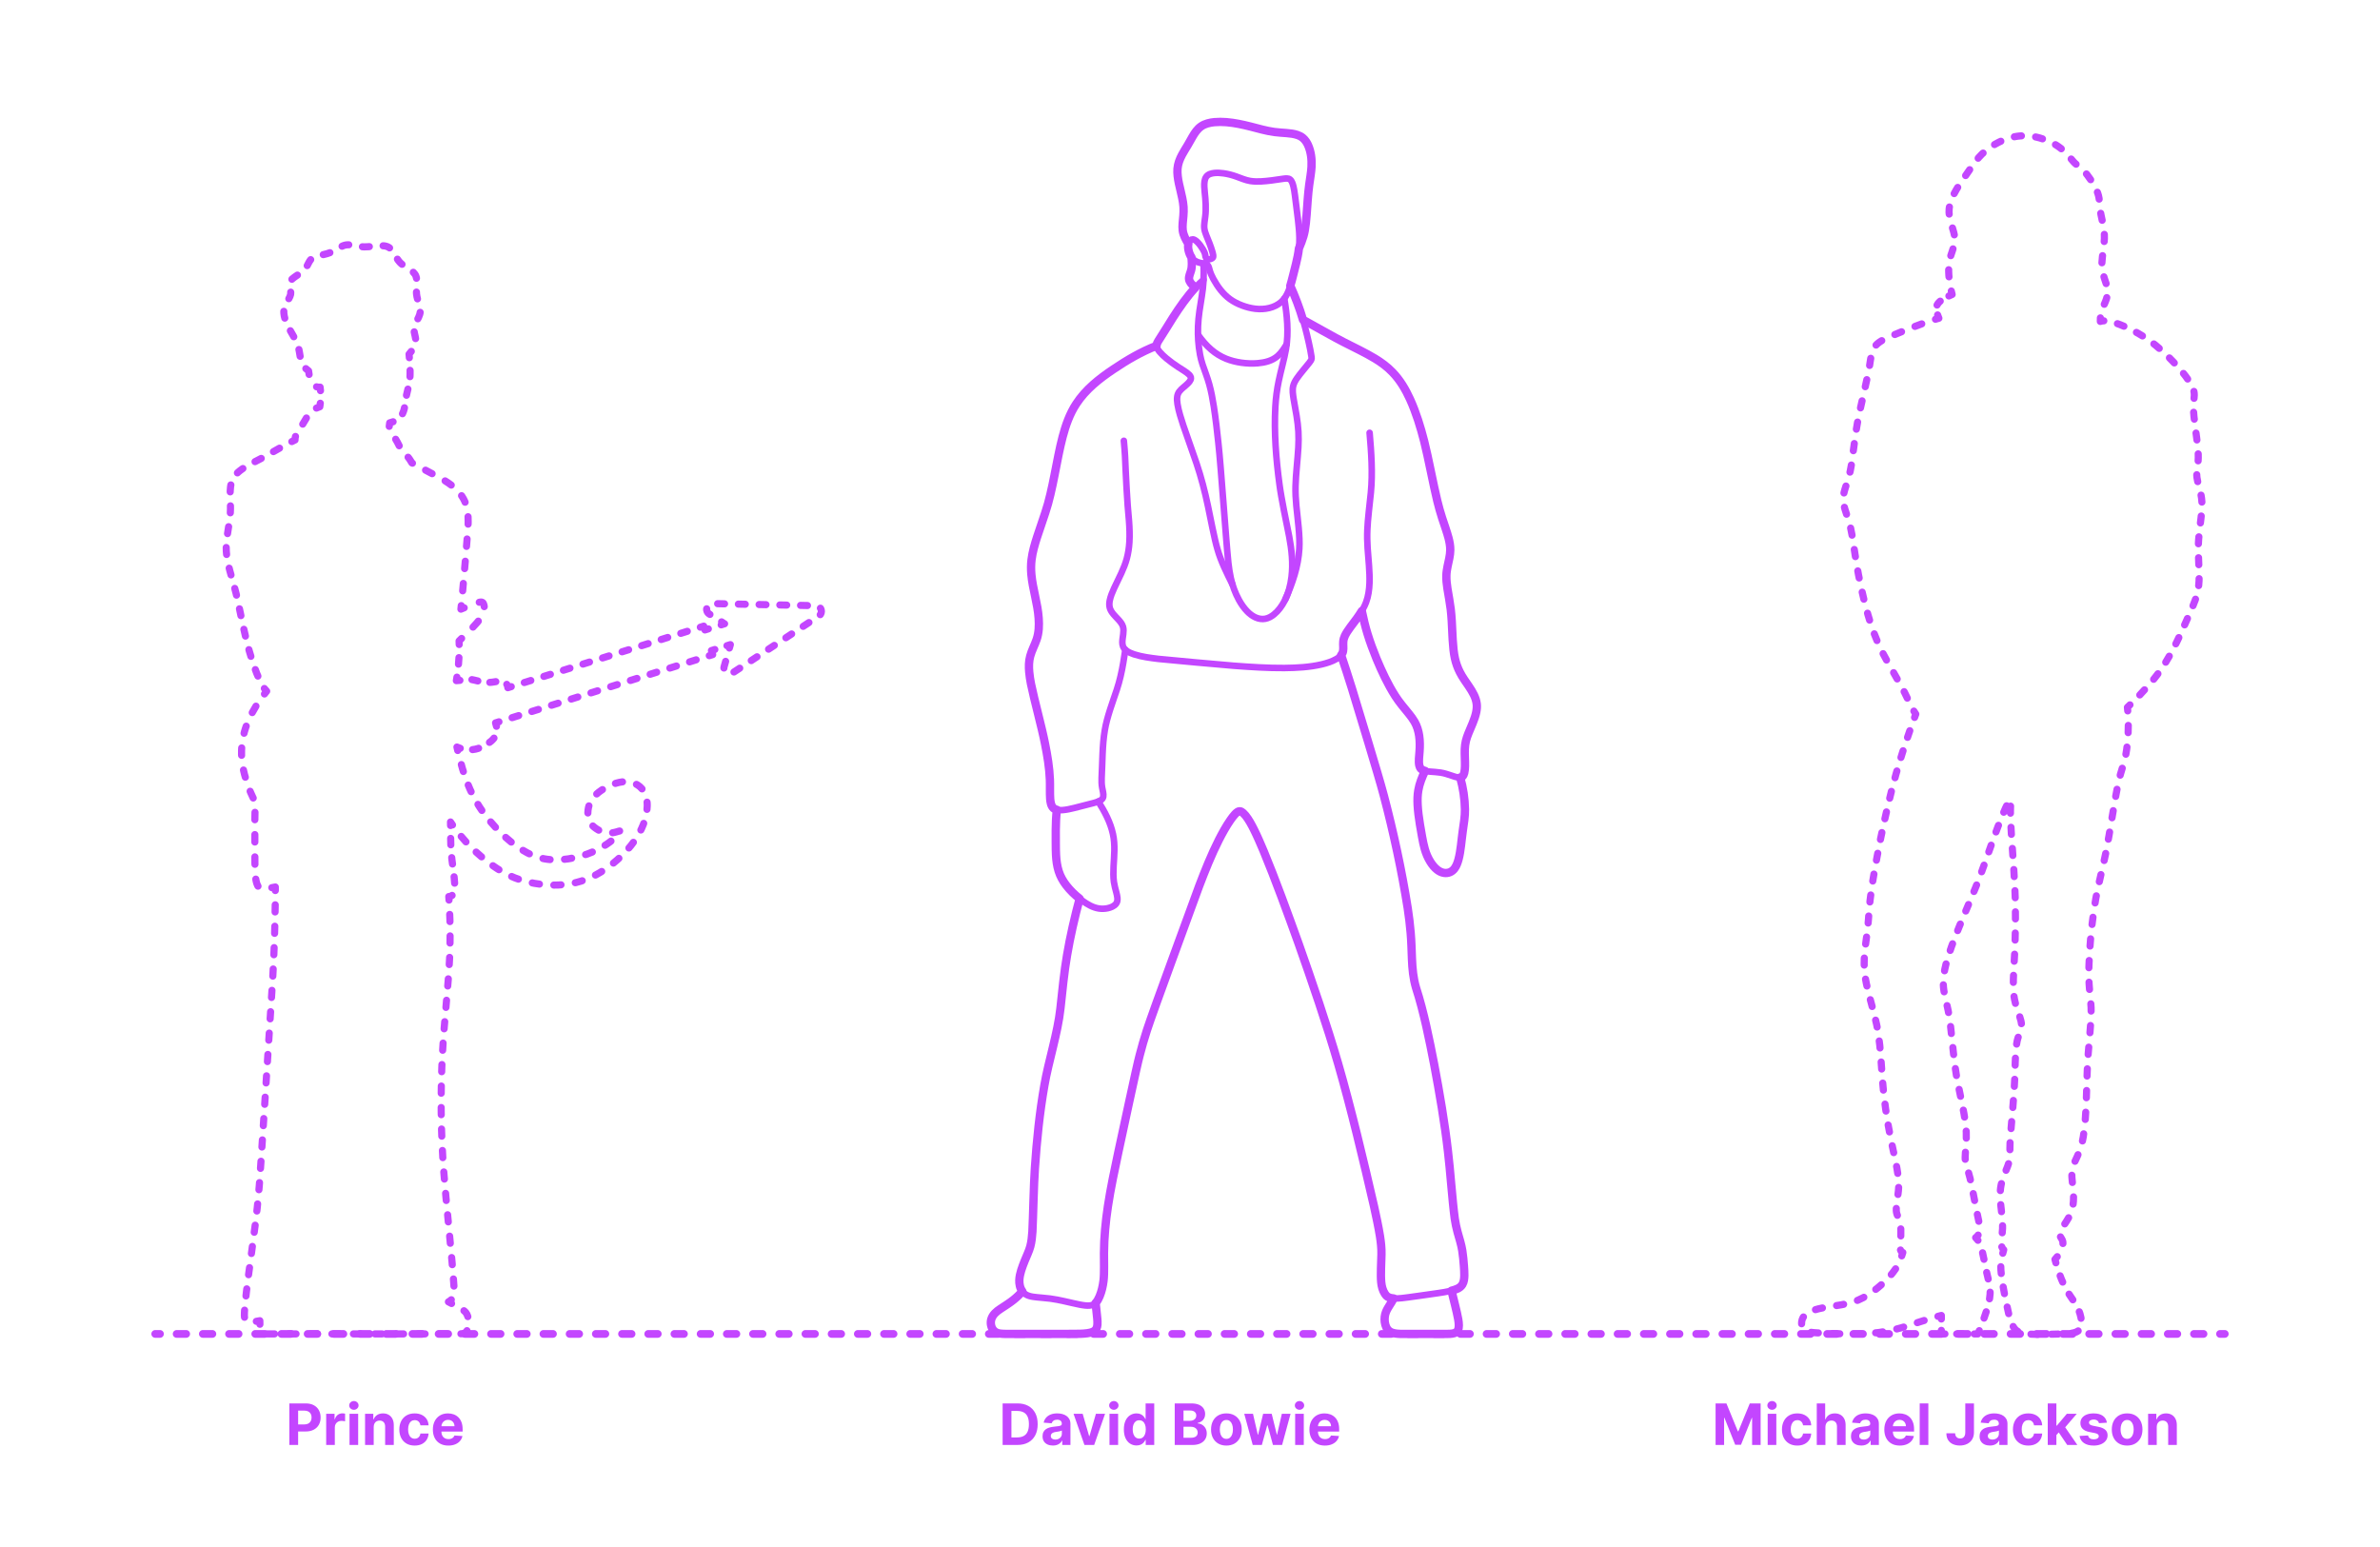 <?xml version="1.0" encoding="utf-8"?>
<!-- Generator: Adobe Illustrator 25.2.3, SVG Export Plug-In . SVG Version: 6.00 Build 0)  -->
<!DOCTYPE svg PUBLIC "-//W3C//DTD SVG 1.1//EN" "http://www.w3.org/Graphics/SVG/1.1/DTD/svg11.dtd">
<svg version="1.1" xmlns:x="http://ns.adobe.com/Extensibility/1.0/" xmlns:i="http://ns.adobe.com/AdobeIllustrator/10.0/" xmlns:graph="http://ns.adobe.com/Graphs/1.0/"
	 xmlns="http://www.w3.org/2000/svg" xmlns:xlink="http://www.w3.org/1999/xlink" x="0px" y="0px" width="1000px" height="650px"
	 viewBox="0 0 1000 650" enable-background="new 0 0 1000 650" xml:space="preserve">
<g id="FILL-BACKGROUND">
	<rect x="0" fill="#FFFFFF" width="1000" height="650"/>
</g>
<g id="N-TEXT">
	<g>
		<g>
			<path fill="#C346FF" d="M427.461,607.123h-6.188v-17.455h6.239c1.755,0,3.267,0.348,4.534,1.044
				c1.267,0.696,2.243,1.695,2.928,2.996c0.685,1.301,1.027,2.858,1.027,4.67c0,1.818-0.342,3.38-1.027,4.688
				c-0.685,1.307-1.665,2.31-2.94,3.008S429.234,607.123,427.461,607.123z M424.964,603.961h2.344c1.091,0,2.01-0.194,2.757-0.583
				s1.31-0.994,1.688-1.815c0.378-0.821,0.567-1.882,0.567-3.183c0-1.29-0.189-2.344-0.567-3.162s-0.939-1.42-1.683-1.807
				c-0.745-0.387-1.662-0.58-2.753-0.58h-2.352V603.961z"/>
			<path fill="#C346FF" d="M442.393,607.37c-0.835,0-1.58-0.146-2.233-0.439s-1.169-0.727-1.547-1.304s-0.566-1.297-0.566-2.161
				c0-0.727,0.133-1.338,0.4-1.833c0.267-0.494,0.631-0.892,1.091-1.193c0.46-0.301,0.984-0.529,1.572-0.682
				c0.588-0.153,1.206-0.261,1.854-0.324c0.761-0.08,1.375-0.155,1.841-0.226c0.466-0.071,0.804-0.177,1.014-0.319
				c0.21-0.142,0.315-0.352,0.315-0.631v-0.051c0-0.54-0.169-0.958-0.507-1.253c-0.338-0.295-0.817-0.443-1.436-0.443
				c-0.653,0-1.173,0.144-1.56,0.431c-0.386,0.287-0.642,0.646-0.767,1.078l-3.358-0.273c0.17-0.795,0.506-1.484,1.006-2.067
				c0.5-0.582,1.146-1.031,1.939-1.347c0.792-0.315,1.711-0.473,2.757-0.473c0.728,0,1.425,0.085,2.092,0.255
				s1.262,0.435,1.781,0.793c0.52,0.358,0.931,0.817,1.231,1.376c0.301,0.56,0.452,1.229,0.452,2.007v8.83h-3.443v-1.815h-0.103
				c-0.21,0.409-0.491,0.769-0.844,1.078c-0.352,0.31-0.775,0.551-1.27,0.725C443.612,607.284,443.041,607.37,442.393,607.37z
				 M443.433,604.865c0.534,0,1.005-0.107,1.415-0.32s0.73-0.501,0.963-0.865c0.233-0.363,0.349-0.775,0.349-1.236v-1.389
				c-0.114,0.074-0.269,0.141-0.464,0.201c-0.196,0.06-0.417,0.113-0.661,0.162s-0.489,0.091-0.733,0.128s-0.466,0.07-0.665,0.098
				c-0.426,0.062-0.798,0.162-1.117,0.298c-0.318,0.136-0.565,0.319-0.741,0.549c-0.176,0.23-0.264,0.516-0.264,0.857
				c0,0.494,0.18,0.871,0.541,1.129C442.417,604.735,442.876,604.865,443.433,604.865z"/>
			<path fill="#C346FF" d="M464.313,594.032l-4.577,13.091h-4.091l-4.577-13.091h3.835l2.719,9.366h0.137l2.71-9.366H464.313z"/>
			<path fill="#C346FF" d="M468.003,592.345c-0.54,0-1.003-0.179-1.389-0.537c-0.387-0.358-0.58-0.79-0.58-1.295
				c0-0.505,0.193-0.939,0.58-1.3c0.386-0.361,0.847-0.541,1.381-0.541c0.545,0,1.01,0.179,1.393,0.537
				c0.384,0.358,0.576,0.79,0.576,1.295c0,0.505-0.192,0.939-0.576,1.299C469.005,592.165,468.543,592.345,468.003,592.345z
				 M466.171,607.123v-13.091h3.631v13.091H466.171z"/>
			<path fill="#C346FF" d="M477.523,607.336c-0.995,0-1.894-0.257-2.698-0.771s-1.44-1.273-1.909-2.276
				c-0.469-1.002-0.703-2.234-0.703-3.694c0-1.5,0.242-2.749,0.725-3.746c0.483-0.998,1.126-1.745,1.93-2.242
				c0.804-0.497,1.686-0.746,2.646-0.746c0.733,0,1.345,0.124,1.837,0.371c0.491,0.247,0.889,0.554,1.193,0.92
				c0.304,0.367,0.536,0.726,0.695,1.078h0.111v-6.562h3.622v17.455h-3.58v-2.097h-0.153c-0.17,0.364-0.411,0.723-0.72,1.078
				c-0.31,0.355-0.71,0.649-1.202,0.882C478.826,607.22,478.228,607.336,477.523,607.336z M478.674,604.447
				c0.585,0,1.081-0.16,1.487-0.481c0.406-0.321,0.719-0.771,0.938-1.351c0.219-0.58,0.328-1.259,0.328-2.037
				s-0.108-1.455-0.324-2.028c-0.216-0.574-0.528-1.017-0.938-1.33c-0.409-0.312-0.906-0.469-1.491-0.469
				c-0.597,0-1.1,0.162-1.509,0.486c-0.409,0.324-0.719,0.772-0.929,1.347c-0.21,0.574-0.315,1.238-0.315,1.994
				c0,0.761,0.106,1.433,0.32,2.016c0.213,0.583,0.522,1.037,0.929,1.364S478.077,604.447,478.674,604.447z"/>
			<path fill="#C346FF" d="M493.58,607.123v-17.455h6.989c1.284,0,2.355,0.19,3.213,0.571c0.858,0.38,1.503,0.907,1.935,1.581
				s0.648,1.448,0.648,2.323c0,0.682-0.137,1.28-0.409,1.794c-0.273,0.514-0.646,0.935-1.121,1.261
				c-0.475,0.327-1.016,0.558-1.624,0.695v0.17c0.665,0.028,1.288,0.216,1.871,0.562c0.582,0.347,1.055,0.831,1.419,1.453
				s0.545,1.362,0.545,2.22c0,0.926-0.229,1.751-0.686,2.476c-0.458,0.725-1.132,1.297-2.024,1.717
				c-0.892,0.421-1.992,0.631-3.298,0.631H493.58z M497.27,596.973h2.736c0.505,0,0.956-0.09,1.351-0.269
				c0.395-0.179,0.708-0.433,0.938-0.763s0.345-0.725,0.345-1.185c0-0.63-0.223-1.139-0.669-1.525
				c-0.446-0.386-1.078-0.58-1.896-0.58h-2.804V596.973z M497.27,604.106h3.008c1.028,0,1.778-0.197,2.25-0.592
				s0.708-0.922,0.708-1.581c0-0.483-0.117-0.909-0.35-1.278c-0.233-0.369-0.564-0.659-0.993-0.869
				c-0.429-0.21-0.939-0.315-1.53-0.315h-3.094V604.106z"/>
			<path fill="#C346FF" d="M515.287,607.379c-1.324,0-2.467-0.283-3.431-0.848c-0.963-0.565-1.706-1.355-2.229-2.369
				c-0.523-1.015-0.784-2.192-0.784-3.533c0-1.353,0.261-2.536,0.784-3.55c0.522-1.014,1.266-1.804,2.229-2.37
				c0.963-0.565,2.106-0.848,3.431-0.848c1.324,0,2.467,0.283,3.43,0.848c0.963,0.565,1.706,1.355,2.229,2.37
				c0.522,1.014,0.784,2.197,0.784,3.55c0,1.341-0.261,2.518-0.784,3.533c-0.523,1.014-1.266,1.804-2.229,2.369
				C517.754,607.096,516.611,607.379,515.287,607.379z M515.304,604.566c0.602,0,1.105-0.172,1.508-0.516s0.709-0.814,0.916-1.411
				c0.208-0.597,0.312-1.275,0.312-2.037c0-0.761-0.104-1.44-0.312-2.037c-0.207-0.597-0.513-1.068-0.916-1.415
				c-0.403-0.346-0.906-0.52-1.508-0.52c-0.608,0-1.118,0.174-1.53,0.52c-0.412,0.347-0.722,0.818-0.929,1.415
				c-0.208,0.596-0.311,1.275-0.311,2.037c0,0.762,0.104,1.44,0.311,2.037s0.517,1.067,0.929,1.411
				C514.186,604.395,514.696,604.566,515.304,604.566z"/>
			<path fill="#C346FF" d="M526.358,607.123l-3.562-13.091h3.673l2.028,8.795h0.119l2.114-8.795h3.605l2.148,8.744h0.111
				l1.994-8.744h3.665l-3.554,13.091h-3.844l-2.25-8.233h-0.162l-2.25,8.233H526.358z"/>
			<path fill="#C346FF" d="M546.011,592.345c-0.54,0-1.003-0.179-1.389-0.537c-0.387-0.358-0.58-0.79-0.58-1.295
				c0-0.505,0.193-0.939,0.58-1.3c0.386-0.361,0.847-0.541,1.381-0.541c0.545,0,1.01,0.179,1.393,0.537
				c0.384,0.358,0.576,0.79,0.576,1.295c0,0.505-0.192,0.939-0.576,1.299C547.013,592.165,546.551,592.345,546.011,592.345z
				 M544.179,607.123v-13.091h3.631v13.091H544.179z"/>
			<path fill="#C346FF" d="M556.672,607.379c-1.346,0-2.504-0.274-3.473-0.823s-1.715-1.327-2.237-2.335
				c-0.523-1.009-0.784-2.203-0.784-3.584c0-1.347,0.261-2.528,0.784-3.545c0.522-1.017,1.26-1.81,2.211-2.378
				c0.952-0.568,2.07-0.852,3.354-0.852c0.863,0,1.669,0.138,2.416,0.413c0.747,0.276,1.4,0.689,1.96,1.24
				c0.56,0.551,0.996,1.243,1.308,2.075c0.312,0.833,0.469,1.806,0.469,2.919v0.997h-11.054v-2.25h7.637
				c0-0.522-0.114-0.985-0.341-1.389c-0.227-0.403-0.541-0.72-0.941-0.95c-0.401-0.23-0.865-0.345-1.394-0.345
				c-0.551,0-1.039,0.126-1.462,0.379s-0.754,0.591-0.993,1.014s-0.361,0.894-0.367,1.411v2.139c0,0.647,0.121,1.208,0.362,1.679
				c0.242,0.472,0.584,0.835,1.027,1.091c0.443,0.255,0.968,0.383,1.577,0.383c0.403,0,0.772-0.057,1.108-0.17
				c0.335-0.114,0.622-0.284,0.861-0.511c0.238-0.228,0.42-0.506,0.545-0.835l3.358,0.222c-0.17,0.807-0.519,1.51-1.044,2.109
				c-0.526,0.6-1.202,1.065-2.029,1.398C558.705,607.212,557.752,607.379,556.672,607.379z"/>
		</g>
	</g>
	<g>
		<g>
			<path fill="#C346FF" d="M121.573,607.123v-17.455h6.886c1.324,0,2.452,0.251,3.384,0.754c0.932,0.503,1.643,1.199,2.135,2.088
				c0.491,0.889,0.737,1.914,0.737,3.073c0,1.159-0.25,2.182-0.75,3.068s-1.223,1.577-2.169,2.071
				c-0.946,0.494-2.09,0.741-3.431,0.741h-4.389v-2.958h3.792c0.71,0,1.297-0.124,1.76-0.371c0.463-0.247,0.81-0.591,1.04-1.031
				c0.23-0.44,0.345-0.947,0.345-1.521c0-0.58-0.115-1.087-0.345-1.521s-0.578-0.772-1.044-1.014s-1.057-0.362-1.773-0.362h-2.488
				v14.438H121.573z"/>
			<path fill="#C346FF" d="M137.05,607.123v-13.091h3.52v2.284h0.136c0.239-0.812,0.639-1.428,1.202-1.845
				c0.562-0.418,1.21-0.626,1.943-0.626c0.182,0,0.378,0.011,0.588,0.034c0.21,0.022,0.395,0.054,0.554,0.094v3.221
				c-0.17-0.051-0.406-0.096-0.708-0.136c-0.301-0.04-0.577-0.06-0.827-0.06c-0.534,0-1.01,0.115-1.428,0.345
				c-0.417,0.23-0.747,0.55-0.988,0.959c-0.242,0.409-0.362,0.88-0.362,1.415v7.406H137.05z"/>
			<path fill="#C346FF" d="M148.692,592.345c-0.54,0-1.003-0.179-1.389-0.537c-0.387-0.358-0.58-0.79-0.58-1.295
				c0-0.505,0.193-0.939,0.58-1.3c0.386-0.361,0.847-0.541,1.381-0.541c0.545,0,1.01,0.179,1.393,0.537
				c0.384,0.358,0.576,0.79,0.576,1.295c0,0.505-0.192,0.939-0.576,1.299C149.693,592.165,149.231,592.345,148.692,592.345z
				 M146.859,607.123v-13.091h3.631v13.091H146.859z"/>
			<path fill="#C346FF" d="M157.019,599.555v7.568h-3.631v-13.091h3.46v2.31h0.153c0.29-0.761,0.775-1.365,1.458-1.811
				c0.682-0.446,1.508-0.669,2.48-0.669c0.909,0,1.702,0.199,2.378,0.597c0.676,0.397,1.202,0.964,1.577,1.7
				s0.562,1.612,0.562,2.629v8.335h-3.631v-7.688c0.006-0.801-0.199-1.428-0.613-1.879c-0.415-0.452-0.986-0.677-1.713-0.677
				c-0.489,0-0.919,0.105-1.291,0.315c-0.372,0.21-0.662,0.516-0.87,0.917C157.131,598.511,157.024,598.992,157.019,599.555z"/>
			<path fill="#C346FF" d="M174.226,607.379c-1.341,0-2.493-0.286-3.456-0.857c-0.963-0.571-1.702-1.365-2.216-2.382
				c-0.515-1.017-0.771-2.188-0.771-3.511c0-1.341,0.26-2.519,0.78-3.533s1.26-1.807,2.22-2.378c0.96-0.571,2.102-0.856,3.426-0.856
				c1.142,0,2.142,0.208,3,0.622s1.537,0.997,2.037,1.747s0.776,1.631,0.827,2.642h-3.426c-0.097-0.653-0.351-1.18-0.763-1.581
				c-0.412-0.4-0.951-0.601-1.615-0.601c-0.562,0-1.053,0.152-1.47,0.456c-0.417,0.304-0.743,0.746-0.976,1.326
				c-0.233,0.58-0.35,1.281-0.35,2.105c0,0.835,0.115,1.545,0.345,2.131c0.23,0.585,0.555,1.031,0.976,1.338s0.912,0.46,1.475,0.46
				c0.415,0,0.789-0.085,1.121-0.255c0.333-0.17,0.608-0.419,0.827-0.746s0.362-0.72,0.431-1.181h3.426
				c-0.057,1-0.328,1.879-0.814,2.638c-0.486,0.759-1.155,1.351-2.007,1.777C176.399,607.166,175.39,607.379,174.226,607.379z"/>
			<path fill="#C346FF" d="M188.373,607.379c-1.346,0-2.504-0.274-3.473-0.823s-1.715-1.327-2.237-2.335
				c-0.523-1.009-0.784-2.203-0.784-3.584c0-1.347,0.261-2.528,0.784-3.545c0.522-1.017,1.26-1.81,2.211-2.378
				c0.952-0.568,2.07-0.852,3.354-0.852c0.863,0,1.669,0.138,2.416,0.413c0.747,0.276,1.4,0.689,1.96,1.24
				c0.56,0.551,0.996,1.243,1.308,2.075c0.312,0.833,0.469,1.806,0.469,2.919v0.997h-11.054v-2.25h7.637
				c0-0.522-0.114-0.985-0.341-1.389c-0.227-0.403-0.541-0.72-0.941-0.95c-0.401-0.23-0.865-0.345-1.394-0.345
				c-0.551,0-1.039,0.126-1.462,0.379s-0.754,0.591-0.993,1.014s-0.361,0.894-0.367,1.411v2.139c0,0.647,0.121,1.208,0.362,1.679
				c0.242,0.472,0.584,0.835,1.027,1.091c0.443,0.255,0.968,0.383,1.577,0.383c0.403,0,0.772-0.057,1.108-0.17
				c0.335-0.114,0.622-0.284,0.861-0.511c0.238-0.228,0.42-0.506,0.545-0.835l3.358,0.222c-0.17,0.807-0.519,1.51-1.044,2.109
				c-0.526,0.6-1.202,1.065-2.029,1.398C190.406,607.212,189.453,607.379,188.373,607.379z"/>
		</g>
	</g>
	<g>
		<g>
			<path fill="#C346FF" d="M720.837,589.668h4.552l4.807,11.728h0.204l4.807-11.728h4.552v17.455h-3.58v-11.361h-0.145
				l-4.518,11.275h-2.438l-4.517-11.318h-0.146v11.403h-3.579V589.668z"/>
			<path fill="#C346FF" d="M744.555,592.345c-0.539,0-1.002-0.179-1.389-0.537s-0.58-0.79-0.58-1.295c0-0.505,0.193-0.939,0.58-1.3
				s0.847-0.541,1.381-0.541c0.545,0,1.01,0.179,1.393,0.537c0.385,0.358,0.576,0.79,0.576,1.295c0,0.505-0.191,0.939-0.576,1.299
				C745.557,592.165,745.095,592.345,744.555,592.345z M742.723,607.123v-13.091h3.631v13.091H742.723z"/>
			<path fill="#C346FF" d="M755.166,607.379c-1.342,0-2.493-0.286-3.456-0.857c-0.963-0.571-1.702-1.365-2.216-2.382
				c-0.515-1.017-0.771-2.188-0.771-3.511c0-1.341,0.26-2.519,0.779-3.533c0.521-1.014,1.26-1.807,2.221-2.378
				c0.96-0.571,2.102-0.856,3.426-0.856c1.143,0,2.143,0.208,3,0.622c0.858,0.415,1.537,0.997,2.037,1.747s0.775,1.631,0.827,2.642
				h-3.427c-0.096-0.653-0.351-1.18-0.762-1.581c-0.412-0.4-0.951-0.601-1.615-0.601c-0.562,0-1.053,0.152-1.471,0.456
				c-0.418,0.304-0.742,0.746-0.976,1.326s-0.35,1.281-0.35,2.105c0,0.835,0.115,1.545,0.345,2.131
				c0.23,0.585,0.556,1.031,0.977,1.338c0.42,0.307,0.912,0.46,1.475,0.46c0.414,0,0.788-0.085,1.12-0.255
				c0.333-0.17,0.608-0.419,0.827-0.746s0.361-0.72,0.43-1.181h3.427c-0.058,1-0.328,1.879-0.813,2.638
				c-0.486,0.759-1.155,1.351-2.008,1.777C757.34,607.166,756.33,607.379,755.166,607.379z"/>
			<path fill="#C346FF" d="M766.979,599.555v7.568h-3.631v-17.455h3.528v6.673h0.153c0.296-0.772,0.773-1.379,1.432-1.82
				c0.66-0.44,1.486-0.66,2.48-0.66c0.909,0,1.703,0.197,2.383,0.592c0.678,0.395,1.207,0.96,1.584,1.696
				c0.379,0.736,0.564,1.615,0.559,2.638v8.335h-3.631v-7.688c0.006-0.807-0.197-1.435-0.609-1.883
				c-0.412-0.449-0.986-0.673-1.726-0.673c-0.494,0-0.931,0.105-1.308,0.315c-0.379,0.21-0.674,0.516-0.887,0.917
				C767.094,598.511,766.984,598.992,766.979,599.555z"/>
			<path fill="#C346FF" d="M782.062,607.37c-0.834,0-1.579-0.146-2.232-0.439s-1.169-0.727-1.547-1.304s-0.566-1.297-0.566-2.161
				c0-0.727,0.133-1.338,0.4-1.833c0.268-0.494,0.631-0.892,1.091-1.193s0.984-0.529,1.572-0.682
				c0.589-0.153,1.206-0.261,1.854-0.324c0.761-0.08,1.375-0.155,1.84-0.226c0.467-0.071,0.805-0.177,1.015-0.319
				s0.315-0.352,0.315-0.631v-0.051c0-0.54-0.169-0.958-0.508-1.253c-0.338-0.295-0.816-0.443-1.436-0.443
				c-0.653,0-1.174,0.144-1.56,0.431c-0.386,0.287-0.642,0.646-0.767,1.078l-3.358-0.273c0.171-0.795,0.506-1.484,1.006-2.067
				c0.5-0.582,1.146-1.031,1.938-1.347c0.793-0.315,1.712-0.473,2.758-0.473c0.727,0,1.424,0.085,2.092,0.255
				s1.262,0.435,1.781,0.793s0.931,0.817,1.231,1.376c0.302,0.56,0.452,1.229,0.452,2.007v8.83h-3.443v-1.815h-0.103
				c-0.21,0.409-0.491,0.769-0.844,1.078c-0.353,0.31-0.775,0.551-1.27,0.725C783.281,607.284,782.711,607.37,782.062,607.37z
				 M783.104,604.865c0.533,0,1.005-0.107,1.414-0.32s0.73-0.501,0.963-0.865c0.233-0.363,0.35-0.775,0.35-1.236v-1.389
				c-0.113,0.074-0.269,0.141-0.465,0.201c-0.195,0.06-0.416,0.113-0.66,0.162s-0.488,0.091-0.732,0.128s-0.467,0.07-0.665,0.098
				c-0.427,0.062-0.798,0.162-1.116,0.298c-0.318,0.136-0.566,0.319-0.742,0.549c-0.176,0.23-0.264,0.516-0.264,0.857
				c0,0.494,0.18,0.871,0.541,1.129C782.088,604.735,782.546,604.865,783.104,604.865z"/>
			<path fill="#C346FF" d="M798.223,607.379c-1.347,0-2.504-0.274-3.473-0.823s-1.715-1.327-2.238-2.335
				c-0.522-1.009-0.783-2.203-0.783-3.584c0-1.347,0.261-2.528,0.783-3.545c0.523-1.017,1.26-1.81,2.212-2.378
				c0.952-0.568,2.069-0.852,3.354-0.852c0.863,0,1.668,0.138,2.416,0.413c0.746,0.276,1.4,0.689,1.96,1.24s0.995,1.243,1.308,2.075
				c0.312,0.833,0.469,1.806,0.469,2.919v0.997h-11.054v-2.25h7.637c0-0.522-0.114-0.985-0.341-1.389
				c-0.228-0.403-0.541-0.72-0.941-0.95c-0.401-0.23-0.865-0.345-1.395-0.345c-0.551,0-1.038,0.126-1.461,0.379
				c-0.424,0.253-0.754,0.591-0.993,1.014s-0.36,0.894-0.366,1.411v2.139c0,0.647,0.121,1.208,0.361,1.679
				c0.242,0.472,0.584,0.835,1.027,1.091c0.443,0.255,0.969,0.383,1.577,0.383c0.403,0,0.772-0.057,1.108-0.17
				c0.334-0.114,0.621-0.284,0.86-0.511c0.238-0.228,0.421-0.506,0.546-0.835l3.357,0.222c-0.17,0.807-0.519,1.51-1.044,2.109
				c-0.526,0.6-1.202,1.065-2.028,1.398C800.255,607.212,799.302,607.379,798.223,607.379z"/>
			<path fill="#C346FF" d="M810.23,589.668v17.455H806.6v-17.455H810.23z"/>
			<path fill="#C346FF" d="M825.75,589.668h3.648v12.17c0,1.125-0.252,2.103-0.755,2.932s-1.2,1.469-2.093,1.917
				c-0.892,0.449-1.928,0.673-3.11,0.673c-1.051,0-2.004-0.187-2.859-0.559c-0.854-0.372-1.532-0.94-2.032-1.704
				s-0.748-1.726-0.742-2.885h3.674c0.012,0.46,0.106,0.854,0.285,1.181c0.18,0.327,0.426,0.577,0.742,0.75
				c0.314,0.173,0.688,0.26,1.12,0.26c0.454,0,0.84-0.098,1.155-0.294c0.314-0.196,0.555-0.484,0.72-0.865
				c0.165-0.38,0.247-0.849,0.247-1.406V589.668z"/>
			<path fill="#C346FF" d="M836.105,607.37c-0.836,0-1.58-0.146-2.233-0.439s-1.169-0.727-1.547-1.304s-0.566-1.297-0.566-2.161
				c0-0.727,0.134-1.338,0.4-1.833c0.267-0.494,0.631-0.892,1.091-1.193c0.461-0.301,0.984-0.529,1.572-0.682
				s1.206-0.261,1.854-0.324c0.762-0.08,1.375-0.155,1.842-0.226c0.465-0.071,0.803-0.177,1.014-0.319
				c0.21-0.142,0.315-0.352,0.315-0.631v-0.051c0-0.54-0.169-0.958-0.507-1.253s-0.817-0.443-1.437-0.443
				c-0.653,0-1.173,0.144-1.56,0.431c-0.387,0.287-0.643,0.646-0.768,1.078l-3.357-0.273c0.17-0.795,0.506-1.484,1.006-2.067
				c0.5-0.582,1.146-1.031,1.939-1.347c0.792-0.315,1.711-0.473,2.756-0.473c0.729,0,1.426,0.085,2.093,0.255
				s1.262,0.435,1.781,0.793c0.521,0.358,0.931,0.817,1.231,1.376s0.452,1.229,0.452,2.007v8.83h-3.443v-1.815h-0.103
				c-0.21,0.409-0.491,0.769-0.844,1.078c-0.352,0.31-0.775,0.551-1.27,0.725S836.753,607.37,836.105,607.37z M837.145,604.865
				c0.534,0,1.006-0.107,1.415-0.32s0.729-0.501,0.964-0.865c0.232-0.363,0.349-0.775,0.349-1.236v-1.389
				c-0.114,0.074-0.269,0.141-0.464,0.201c-0.196,0.06-0.417,0.113-0.661,0.162s-0.489,0.091-0.733,0.128s-0.465,0.07-0.664,0.098
				c-0.426,0.062-0.799,0.162-1.117,0.298c-0.318,0.136-0.564,0.319-0.74,0.549c-0.177,0.23-0.265,0.516-0.265,0.857
				c0,0.494,0.181,0.871,0.541,1.129C836.129,604.735,836.588,604.865,837.145,604.865z"/>
			<path fill="#C346FF" d="M852.213,607.379c-1.342,0-2.493-0.286-3.456-0.857c-0.963-0.571-1.702-1.365-2.216-2.382
				c-0.515-1.017-0.771-2.188-0.771-3.511c0-1.341,0.26-2.519,0.779-3.533c0.521-1.014,1.26-1.807,2.221-2.378
				c0.96-0.571,2.102-0.856,3.426-0.856c1.143,0,2.143,0.208,3,0.622c0.858,0.415,1.537,0.997,2.037,1.747s0.775,1.631,0.827,2.642
				h-3.427c-0.096-0.653-0.351-1.18-0.762-1.581c-0.412-0.4-0.951-0.601-1.615-0.601c-0.562,0-1.053,0.152-1.471,0.456
				c-0.418,0.304-0.742,0.746-0.976,1.326s-0.35,1.281-0.35,2.105c0,0.835,0.115,1.545,0.345,2.131
				c0.23,0.585,0.556,1.031,0.977,1.338c0.42,0.307,0.912,0.46,1.475,0.46c0.414,0,0.788-0.085,1.12-0.255
				c0.333-0.17,0.608-0.419,0.827-0.746s0.361-0.72,0.43-1.181h3.427c-0.058,1-0.328,1.879-0.813,2.638
				c-0.486,0.759-1.155,1.351-2.008,1.777C854.387,607.166,853.377,607.379,852.213,607.379z"/>
			<path fill="#C346FF" d="M860.395,607.123v-17.455h3.631v17.455H860.395z M863.685,603.356l0.009-4.355h0.527l4.193-4.969h4.168
				l-5.633,6.58h-0.861L863.685,603.356z M868.576,607.123l-3.852-5.702l2.42-2.565l5.685,8.267H868.576z"/>
			<path fill="#C346FF" d="M885.246,597.765l-3.323,0.205c-0.058-0.284-0.179-0.542-0.366-0.771s-0.434-0.415-0.737-0.554
				s-0.667-0.209-1.087-0.209c-0.562,0-1.037,0.118-1.424,0.354c-0.386,0.236-0.579,0.55-0.579,0.942
				c0,0.312,0.125,0.577,0.375,0.792c0.25,0.216,0.679,0.39,1.287,0.52l2.369,0.478c1.272,0.261,2.222,0.682,2.847,1.261
				s0.938,1.341,0.938,2.284c0,0.858-0.252,1.611-0.754,2.258c-0.503,0.648-1.191,1.152-2.062,1.513
				c-0.873,0.361-1.877,0.542-3.014,0.542c-1.732,0-3.111-0.362-4.137-1.087c-1.026-0.724-1.627-1.711-1.803-2.961l3.57-0.188
				c0.108,0.528,0.369,0.93,0.785,1.206c0.414,0.275,0.945,0.413,1.594,0.413c0.636,0,1.148-0.124,1.537-0.371
				c0.39-0.247,0.588-0.567,0.593-0.959c-0.005-0.33-0.145-0.601-0.417-0.814c-0.273-0.213-0.693-0.376-1.262-0.49l-2.268-0.452
				c-1.277-0.256-2.229-0.699-2.851-1.33c-0.622-0.631-0.933-1.435-0.933-2.412c0-0.841,0.229-1.565,0.686-2.173
				s1.102-1.077,1.935-1.406s1.808-0.494,2.928-0.494c1.653,0,2.956,0.349,3.907,1.048
				C884.532,595.609,885.088,596.561,885.246,597.765z"/>
			<path fill="#C346FF" d="M893.752,607.379c-1.324,0-2.467-0.283-3.43-0.848s-1.707-1.355-2.229-2.369
				c-0.523-1.015-0.785-2.192-0.785-3.533c0-1.353,0.262-2.536,0.785-3.55c0.521-1.014,1.266-1.804,2.229-2.37
				c0.963-0.565,2.105-0.848,3.43-0.848s2.468,0.283,3.431,0.848c0.964,0.565,1.706,1.355,2.229,2.37
				c0.521,1.014,0.783,2.197,0.783,3.55c0,1.341-0.262,2.518-0.783,3.533c-0.523,1.014-1.266,1.804-2.229,2.369
				C896.22,607.096,895.076,607.379,893.752,607.379z M893.77,604.566c0.602,0,1.105-0.172,1.508-0.516
				c0.404-0.344,0.709-0.814,0.916-1.411c0.208-0.597,0.312-1.275,0.312-2.037c0-0.761-0.104-1.44-0.312-2.037
				c-0.207-0.597-0.512-1.068-0.916-1.415c-0.402-0.346-0.906-0.52-1.508-0.52c-0.608,0-1.118,0.174-1.529,0.52
				c-0.412,0.347-0.723,0.818-0.93,1.415c-0.207,0.596-0.311,1.275-0.311,2.037c0,0.762,0.104,1.44,0.311,2.037
				s0.518,1.067,0.93,1.411C892.651,604.395,893.161,604.566,893.77,604.566z"/>
			<path fill="#C346FF" d="M906.195,599.555v7.568h-3.631v-13.091h3.461v2.31h0.152c0.29-0.761,0.775-1.365,1.458-1.811
				c0.682-0.446,1.509-0.669,2.479-0.669c0.91,0,1.702,0.199,2.379,0.597c0.676,0.397,1.201,0.964,1.576,1.7
				s0.562,1.612,0.562,2.629v8.335h-3.631v-7.688c0.006-0.801-0.199-1.428-0.613-1.879c-0.415-0.452-0.986-0.677-1.713-0.677
				c-0.489,0-0.92,0.105-1.291,0.315c-0.373,0.21-0.662,0.516-0.87,0.917C906.308,598.511,906.201,598.992,906.195,599.555z"/>
		</g>
	</g>
</g>
<g id="N-DIMENSIONS">
</g>
<g id="_x32_D_x24_AG-DIAGRAM">
	<g id="POLYLINE_2337_">
		<g>
			<g>
				
					<line fill="none" stroke="#C346FF" stroke-width="3.25" stroke-linecap="round" stroke-linejoin="round" x1="65.217" y1="560.471" x2="67.217" y2="560.471"/>
				
					<line fill="none" stroke="#C346FF" stroke-width="3.25" stroke-linecap="round" stroke-linejoin="round" stroke-dasharray="4.003,7.005" x1="74.222" y1="560.471" x2="929.28" y2="560.471"/>
				
					<line fill="none" stroke="#C346FF" stroke-width="3.25" stroke-linecap="round" stroke-linejoin="round" x1="932.783" y1="560.471" x2="934.783" y2="560.471"/>
			</g>
		</g>
	</g>
</g>
<g id="_x32_D_x24_AG-GUIDES">
</g>
<g id="_x32_D_x24_AG-DETAILS-DIAGRAM">
	<g id="POLYLINE_1894_">
		<g>
			<g>
				<path fill="none" stroke="#C346FF" stroke-width="3" stroke-linecap="round" stroke-linejoin="round" d="M305.446,271.297
					l1.431-0.45c0,0-0.163,0.576-0.408,1.441"/>
				
					<path fill="none" stroke="#C346FF" stroke-width="3" stroke-linecap="round" stroke-linejoin="round" stroke-dasharray="2.903,5.807" d="
					M304.886,277.877c-0.364,1.284-0.631,2.227-0.631,2.227c-0.008,0.032-0.019,0.071-0.027,0.103
					c-0.032,0.134-0.052,0.272-0.059,0.41c-0.012,0.212,0.005,0.426,0.05,0.633c0.136,0.637,0.548,1.207,1.11,1.535
					c0.562,0.334,1.265,0.418,1.89,0.224c0.189-0.058,0.372-0.139,0.54-0.242c0.143-0.066,36.207-23.892,36.354-23.974
					c0.073-0.051,0.145-0.108,0.212-0.167c0.653-0.571,0.942-1.499,0.727-2.341c-0.198-0.817-0.852-1.489-1.664-1.708
					c-0.161-0.044-0.327-0.072-0.494-0.082c-0.387-0.026-43.396-0.887-43.768-0.89c-0.18,0.01-0.359,0.041-0.532,0.092
					c-0.394,0.115-0.758,0.335-1.042,0.632c-0.326,0.338-0.546,0.775-0.625,1.238c-0.079,0.456-0.019,0.934,0.168,1.356
					c0.105,0.238,0.251,0.459,0.428,0.65c0.022,0.022,0.044,0.047,0.066,0.068c0.093,0.092,0.194,0.178,0.301,0.253
					c0.025,0.017,0.049,0.035,0.074,0.051c-0.003,0.001,1.32,0.846,2.771,1.772"/>
				<path fill="none" stroke="#C346FF" stroke-width="3" stroke-linecap="round" stroke-linejoin="round" d="M303.185,261.283
					c0.745,0.476,1.264,0.808,1.265,0.809l-1.431,0.45"/>
				<polyline fill="none" stroke="#C346FF" stroke-width="3" stroke-linecap="round" stroke-linejoin="round" points="
					297.625,264.237 296.194,264.687 295.69,263.082 294.259,263.532 				"/>
				
					<line fill="none" stroke="#C346FF" stroke-width="3" stroke-linecap="round" stroke-linejoin="round" stroke-dasharray="2.872,5.743" x1="288.78" y1="265.254" x2="217.557" y2="287.644"/>
				<path fill="none" stroke="#C346FF" stroke-width="3" stroke-linecap="round" stroke-linejoin="round" d="M214.817,288.505
					l-1.431,0.45c-0.037-0.44-0.146-0.88-0.364-1.268c-0.028-0.051-0.057-0.101-0.088-0.149"/>
				
					<path fill="none" stroke="#C346FF" stroke-width="3" stroke-linecap="round" stroke-linejoin="round" stroke-dasharray="2.547,5.094" d="
					M208.327,286.402c-1.021,0.163-2.056,0.348-3.061,0.366c-1.182,0.033-2.367-0.166-3.518-0.418
					c-1.432-0.306-3.21-0.853-4.67-0.959c-0.441-0.031-0.887-0.016-1.329,0.032"/>
				<path fill="none" stroke="#C346FF" stroke-width="3" stroke-linecap="round" stroke-linejoin="round" d="M193.242,285.867
					c-0.49,0.075-1,0.11-1.495,0.121c0.084-0.491,0.163-0.983,0.239-1.477"/>
				
					<path fill="none" stroke="#C346FF" stroke-width="3" stroke-linecap="round" stroke-linejoin="round" stroke-dasharray="2.749,5.498" d="
					M192.643,279.053c0.16-1.83,0.259-3.666,0.292-5.499"/>
				<path fill="none" stroke="#C346FF" stroke-width="3" stroke-linecap="round" stroke-linejoin="round" d="M192.934,270.806
					c-0.009-0.499-0.024-0.998-0.044-1.496c0.216-0.219,0.6-0.601,1.062-1.059"/>
				
					<path fill="none" stroke="#C346FF" stroke-width="3" stroke-linecap="round" stroke-linejoin="round" stroke-dasharray="3.372,6.745" d="
					M198.736,263.497c1.118-1.167,2.213-2.386,3.125-3.694c0.684-0.988,1.275-2.073,1.511-3.261c0.191-0.979,0.191-2.057-0.26-2.968
					c-0.081-0.155-0.179-0.306-0.315-0.417c-0.116-0.096-0.259-0.155-0.407-0.182c-0.324-0.056-0.656,0-0.975,0.065
					c-0.394,0.084-0.804,0.212-1.188,0.337c-0.643,0.218-1.337,0.475-2.049,0.75"/>
				<path fill="none" stroke="#C346FF" stroke-width="3" stroke-linecap="round" stroke-linejoin="round" d="M195.046,255.385
					c-0.482,0.197-0.948,0.388-1.389,0.566c0.047-0.446,0.097-0.944,0.152-1.489"/>
				
					<path fill="none" stroke="#C346FF" stroke-width="3" stroke-linecap="round" stroke-linejoin="round" stroke-dasharray="3.123,6.247" d="
					M194.401,248.247c0.827-8.968,1.893-21.426,2.253-26.794c0.067-1.453,0.087-2.973,0.004-4.425
					c-0.102-1.746-0.352-3.506-0.909-5.169c-0.531-1.588-1.366-3.071-2.397-4.388c-1.39-1.779-3.128-3.275-4.985-4.549
					c-1.057-0.727-2.227-1.423-3.347-2.049c-2.291-1.248-9.693-5.217-11.962-6.392c-0.537-0.928-1.117-1.86-1.837-2.657
					c-0.642-0.732-1.562-1.371-2.328-1.968c-1.121-2.798-2.626-5.449-4.308-7.96"/>
				<path fill="none" stroke="#C346FF" stroke-width="3" stroke-linecap="round" stroke-linejoin="round" d="M163.547,179.143
					l0.184-1.489c0.482-0.115,0.964-0.262,1.432-0.445"/>
				
					<path fill="none" stroke="#C346FF" stroke-width="3" stroke-linecap="round" stroke-linejoin="round" stroke-dasharray="2.656,5.313" d="
					M169.114,173.837c0.648-1.279,0.914-2.739,1.129-4.147c0.154-1.081,0.355-2.768,0.581-3.812
					c0.238-1.168,0.741-2.953,0.989-4.122c0.21-0.971,0.36-1.975,0.43-2.966c0.127-1.894,0.068-3.874-0.055-5.839"/>
				<path fill="none" stroke="#C346FF" stroke-width="3" stroke-linecap="round" stroke-linejoin="round" d="M171.992,150.298
					c-0.041-0.503-0.082-1.002-0.122-1.495c0.33-0.374,0.647-0.763,0.944-1.167"/>
				
					<path fill="none" stroke="#C346FF" stroke-width="3" stroke-linecap="round" stroke-linejoin="round" stroke-dasharray="2.903,5.807" d="
					M174.614,142.265c-0.154-1.221-0.62-2.452-0.667-3.667c-0.037-0.699,0.114-1.394,0.368-2.042
					c0.404-1.052,1.102-2.214,1.569-3.24c0.333-0.731,0.619-1.505,0.685-2.312c0.138-1.816-0.675-3.634-1.134-5.358
					c-0.193-0.702-0.355-1.432-0.424-2.158c-0.082-0.846-0.053-1.73-0.009-2.579c0.065-1.543,0.299-3.33-0.215-4.817
					c-0.446-1.307-1.616-2.168-2.721-2.906l-1.861-1.2c-0.81-0.539-1.61-1.128-2.268-1.849c-0.937-1.009-1.728-2.525-2.43-3.712
					c-0.655-1.091-1.434-2.229-2.642-2.75c-0.793-0.343-1.671-0.435-2.528-0.451c-2.375-0.025-4.918,0.534-7.294,0.506
					c-1.563,0-3.402-0.431-4.943-0.707c-0.946-0.159-1.927-0.263-2.877-0.077c-0.786,0.153-1.529,0.487-2.234,0.858
					c-1.34,0.719-2.883,1.756-4.287,2.333c-1.645,0.697-3.564,0.943-5.287,1.386c-0.706,0.188-1.42,0.417-2.04,0.813
					c-1.076,0.669-1.597,1.97-2.169,3.045c-0.302,0.573-0.642,1.142-1.055,1.643c-0.334,0.409-0.729,0.775-1.138,1.109
					c-1.281,1.05-2.931,1.938-4.183,3.024c-0.377,0.334-0.737,0.707-0.979,1.153c-0.216,0.39-0.295,0.843-0.276,1.286
					c0.022,0.801,0.341,1.69,0.486,2.473c0.104,0.529,0.158,1.08,0.05,1.612c-0.239,1.18-1.073,2.304-1.67,3.327
					c-0.441,0.746-0.847,1.533-1.038,2.383c-0.33,1.468-0.111,3.003,0.292,4.434c0.403,1.408,1.007,2.768,1.692,4.059
					c0.915,1.724,2.302,3.845,3.113,5.616c0.643,1.349,1.031,2.813,1.284,4.282c0.197,1.107,0.427,2.736,0.714,3.806
					c0.086,0.324,0.187,0.647,0.312,0.959"/>
				<path fill="none" stroke="#C346FF" stroke-width="3" stroke-linecap="round" stroke-linejoin="round" d="M128.504,154.877
					c0.372,0.339,0.767,0.654,1.152,0.963c0.038,0.499,0.116,0.994,0.225,1.482"/>
				<path fill="none" stroke="#C346FF" stroke-width="3" stroke-linecap="round" stroke-linejoin="round" d="M133.013,162.523
					c0.474,0.163,0.988,0.186,1.484,0.134c0.068,0.495,0.123,0.992,0.164,1.49"/>
				<path fill="none" stroke="#C346FF" stroke-width="3" stroke-linecap="round" stroke-linejoin="round" d="M134.582,169.426
					c-0.057,0.497-0.128,0.991-0.214,1.483c-0.471,0.172-0.942,0.348-1.399,0.551"/>
				
					<path fill="none" stroke="#C346FF" stroke-width="3" stroke-linecap="round" stroke-linejoin="round" stroke-dasharray="3.015,6.03" d="
					M128.751,175.623c-0.671,1.075-1.375,2.301-1.869,3.112c-0.343,0.573-0.868,1.356-1.311,2.011"/>
				<path fill="none" stroke="#C346FF" stroke-width="3" stroke-linecap="round" stroke-linejoin="round" d="M124.152,183.381
					c-0.145,0.48-0.21,0.986-0.189,1.487c-0.42,0.201-0.87,0.424-1.343,0.664"/>
				
					<path fill="none" stroke="#C346FF" stroke-width="3" stroke-linecap="round" stroke-linejoin="round" stroke-dasharray="2.936,5.871" d="
					M117.445,188.307c-2.135,1.187-4.239,2.392-5.855,3.321l-1.283,0.701c-2.908,1.562-6.883,3.367-9.452,5.403
					c-1.152,0.91-2.218,1.981-2.923,3.281c-1.175,2.184-1.243,4.752-1.215,7.177c0.054,2.225,0.219,5.287,0.047,7.479
					c-0.154,2.517-0.879,6.643-1.256,9.175c-0.315,2.233-0.548,4.529-0.421,6.784c0.149,2.81,0.79,5.61,1.522,8.32
					c1.022,3.565,2.533,8.808,3.281,12.391c1.36,6.344,3.073,15.224,4.898,21.352c1.201,4.108,2.551,8.288,4.339,12.181
					c0.14,0.299,0.283,0.597,0.432,0.894"/>
				<path fill="none" stroke="#C346FF" stroke-width="3" stroke-linecap="round" stroke-linejoin="round" d="M111.073,289.279
					c0.299,0.4,0.623,0.781,0.978,1.136c-0.315,0.39-0.626,0.782-0.931,1.176"/>
				
					<path fill="none" stroke="#C346FF" stroke-width="3" stroke-linecap="round" stroke-linejoin="round" stroke-dasharray="3.12,6.241" d="
					M107.546,296.708c-4.751,7.66-7.257,16.103-5.492,25.562c0.385,2.14,0.968,4.292,1.635,6.361
					c0.943,2.906,2.141,5.782,3.636,8.449c-0.158,2.282-0.223,4.982-0.243,7.282c0.039,3.025-0.083,19.879,0.133,22.505
					c0.102,1.448,0.237,2.934,0.672,4.325c0.212,0.641,0.496,1.299,1.02,1.748c0.434,0.375,1.014,0.527,1.578,0.548
					c0.194,0.007,0.411,0.001,0.644-0.016"/>
				<path fill="none" stroke="#C346FF" stroke-width="3" stroke-linecap="round" stroke-linejoin="round" d="M114.205,372.966
					c0.553-0.112,1.065-0.217,1.476-0.284c0,0.495,0,0.994-0.001,1.497"/>
				
					<path fill="none" stroke="#C346FF" stroke-width="3" stroke-linecap="round" stroke-linejoin="round" stroke-dasharray="2.998,5.996" d="
					M115.637,380.173c-0.124,10.371-0.506,21.608-1.082,31.373c-0.478,6.749-5.395,86.906-5.969,90.804
					c-1.173,13.589-4.2,31.552-5.561,45.135c-0.148,1.674-0.37,3.574-0.347,5.25c0.01,0.361,0.035,0.729,0.115,1.082
					c0.106,0.496,0.377,0.946,0.811,1.219c0.331,0.208,0.716,0.298,1.103,0.339"/>
				<path fill="none" stroke="#C346FF" stroke-width="3" stroke-linecap="round" stroke-linejoin="round" d="M107.698,555.181
					c0.496-0.081,0.989-0.175,1.476-0.267c0.005,0.496,0.01,0.998,0.032,1.5"/>
				
					<path fill="none" stroke="#C346FF" stroke-width="3" stroke-linecap="round" stroke-linejoin="round" stroke-dasharray="3.012,6.024" d="
					M112.343,560.461c20.114,0.029,60.369-0.002,80.243,0.004c0.869-0.026,1.784-0.025,2.596-0.374
					c0.409-0.178,0.752-0.489,0.977-0.873c0.497-0.854,0.625-1.87,0.685-2.841c0.044-1.086,0.008-2.198-0.291-3.249
					c-0.174-0.603-0.453-1.18-0.847-1.67c-0.278-0.346-0.621-0.636-0.978-0.897c-0.728-0.506-1.521-0.984-2.339-1.444"/>
				<path fill="none" stroke="#C346FF" stroke-width="3" stroke-linecap="round" stroke-linejoin="round" d="M189.734,547.692
					c-0.451-0.237-0.895-0.471-1.325-0.704c0.435-0.243,0.856-0.53,1.211-0.881"/>
				
					<path fill="none" stroke="#C346FF" stroke-width="3" stroke-linecap="round" stroke-linejoin="round" stroke-dasharray="3.01,6.02" d="
					M190.728,540.382c-0.58-10.113-3.535-37.684-4.242-47.759c-1.301-16.749-1.485-34.167-0.518-50.939
					c0.592-11.671,2.439-27.512,2.941-39.191c0.304-6.991,0.295-14.227-0.069-21.295"/>
				<path fill="none" stroke="#C346FF" stroke-width="3" stroke-linecap="round" stroke-linejoin="round" d="M188.664,378.192
					c-0.033-0.5-0.068-0.999-0.105-1.496c0.495-0.034,1.006-0.166,1.399-0.478"/>
				
					<path fill="none" stroke="#C346FF" stroke-width="3" stroke-linecap="round" stroke-linejoin="round" stroke-dasharray="2.701,5.402" d="
					M191.02,371.085c-0.145-3.012-0.805-7.161-1.137-9.938c-0.49-3.667-0.527-7.702-0.55-11.584"/>
				<path fill="none" stroke="#C346FF" stroke-width="3" stroke-linecap="round" stroke-linejoin="round" d="M189.314,346.86
					c-0.005-0.505-0.012-1.005-0.022-1.499c0.273,0.418,0.55,0.834,0.833,1.246"/>
				
					<path fill="none" stroke="#C346FF" stroke-width="3" stroke-linecap="round" stroke-linejoin="round" stroke-dasharray="3.032,6.064" d="
					M193.788,351.438c2.539,3.044,5.351,5.864,8.364,8.426c4.258,3.645,8.959,6.915,14.19,8.993
					c3.504,1.404,7.244,2.256,10.987,2.71c6.457,0.77,13.174,0.236,19.241-2.198c5.359-2.154,10.181-5.548,14.343-9.525
					c3.978-3.823,7.439-8.332,9.428-13.515c1.746-4.535,2.75-10.966-0.66-14.958c-1.067-1.237-2.517-2.128-4.086-2.571
					c-1.315-0.375-2.709-0.442-4.064-0.288c-1.709,0.193-3.372,0.729-4.947,1.407c-1.786,0.78-3.508,1.769-5.043,2.972
					c-1.537,1.196-2.883,2.694-3.658,4.497c-0.553,1.257-0.837,2.627-0.882,3.998c-0.023,0.821,0.011,1.659,0.183,2.464
					c0.168,0.806,0.514,1.575,1.017,2.227c0.867,1.111,2.022,1.979,3.238,2.677c1.226,0.693,2.591,1.185,4.007,1.247
					c1.232,0.067,2.468-0.143,3.647-0.491c0.311-0.09,0.933-0.302,1.254-0.347c0.051-0.005,0.104-0.008,0.155,0.004l0.004,0.001
					l0.004,0.001l0.003,0.001l0.003,0.001l0.003,0.001l0.003,0.001l0.003,0.001l0.003,0.001l0.003,0.001l0.003,0.001l0.003,0.001
					l0.003,0.001l0.003,0.001l0.003,0.002l0.003,0.001l0.003,0.002l0.003,0.002l0.003,0.002l0.002,0.002l0.002,0.002l0.002,0.002
					l0.002,0.002l0.002,0.002l0.002,0.002l0.002,0.002l0.002,0.002l0.002,0.002l0.002,0.002l0.002,0.002l0.002,0.003l0.002,0.002
					l0.002,0.003l0.001,0.002l0.001,0.003l0.001,0.003l0.001,0.003l0.001,0.003l0.001,0.003l0.001,0.003l0.001,0.003l0.001,0.003
					l0.001,0.003l0.001,0.003l0.001,0.003l0.001,0.003l0.001,0.003l0,0.004l0,0.004l0,0.003l0,0.004l0,0.004l0,0.004
					c-0.001,0.115-0.053,0.224-0.102,0.325c-0.299,0.559-0.742,1.036-1.174,1.495c-1.321,1.353-2.839,2.537-4.4,3.599
					c-2.546,1.718-5.328,3.104-8.217,4.143c-3.378,1.211-6.928,2.019-10.507,2.313c-3.317,0.274-6.709,0.062-9.907-0.902
					c-3.336-0.985-6.426-2.703-9.242-4.724c-3.123-2.25-6.018-4.886-8.652-7.689c-3.398-3.637-6.459-7.67-8.857-12.039
					c-3.019-5.475-4.99-11.465-6.517-17.528"/>
				<path fill="none" stroke="#C346FF" stroke-width="3" stroke-linecap="round" stroke-linejoin="round" d="M192.317,315.337
					c-0.112-0.486-0.222-0.973-0.329-1.458c0.455,0.205,0.923,0.384,1.4,0.537"/>
				
					<path fill="none" stroke="#C346FF" stroke-width="3" stroke-linecap="round" stroke-linejoin="round" stroke-dasharray="2.613,5.226" d="
					M198.549,314.97c0.433-0.046,0.864-0.117,1.29-0.213c2.412-0.563,4.668-1.774,6.546-3.38c0.812-0.709,1.539-1.556,1.946-2.565
					c0.138-0.337,0.238-0.684,0.304-1.036"/>
				<path fill="none" stroke="#C346FF" stroke-width="3" stroke-linecap="round" stroke-linejoin="round" d="M208.602,305.175
					c-0.093-0.494-0.227-0.98-0.389-1.449l1.431-0.45"/>
				
					<line fill="none" stroke="#C346FF" stroke-width="3" stroke-linecap="round" stroke-linejoin="round" stroke-dasharray="2.895,5.79" x1="215.167" y1="301.541" x2="295.258" y2="276.364"/>
				<polyline fill="none" stroke="#C346FF" stroke-width="3" stroke-linecap="round" stroke-linejoin="round" points="
					298.02,275.496 299.451,275.046 298.917,273.35 300.348,272.9 				"/>
			</g>
		</g>
	</g>
	<g id="POLYLINE_1893_">
		<g>
			<g>
				<path fill="none" stroke="#C346FF" stroke-width="3" stroke-linecap="round" stroke-linejoin="round" d="M798.526,525.211
					c0.05,0.176,0.12,0.346,0.222,0.498c0.176,0.269,0.456,0.453,0.76,0.549c-0.149,0.473-0.302,0.949-0.464,1.423"/>
				
					<path fill="none" stroke="#C346FF" stroke-width="3" stroke-linecap="round" stroke-linejoin="round" stroke-dasharray="3.012,6.025" d="
					M796.477,533.112c-0.733,1.104-1.576,2.152-2.448,3.14c-1.56,1.755-3.302,3.407-5.118,4.896
					c-2.512,2.041-5.247,3.886-8.241,5.138c-1.544,0.646-3.184,1.138-4.815,1.51c-2.689,0.626-6.581,1.074-9.305,1.584
					c-1.698,0.324-3.422,0.718-5.038,1.34c-0.986,0.385-1.959,0.861-2.78,1.538c-0.435,0.36-0.825,0.785-1.111,1.274
					c-0.34,0.577-0.546,1.231-0.624,1.896c-0.134,1.215,0.101,2.644,1.145,3.409c0.315,0.236,0.678,0.405,1.048,0.538
					c0.536,0.193,1.105,0.323,1.668,0.408c0.761,0.124,1.669,0.173,2.443,0.227c3.773,0.202,8.522,0.421,12.295,0.473
					c4.58,0.049,9.293-0.022,13.839-0.614c4.116-0.531,8.237-1.542,12.188-2.806c2.892-0.962,6.414-2.155,9.721-3.149"/>
				<path fill="none" stroke="#C346FF" stroke-width="3" stroke-linecap="round" stroke-linejoin="round" d="M814.246,553.082
					c0.497-0.134,0.982-0.26,1.452-0.375v1.5"/>
				<polyline fill="none" stroke="#C346FF" stroke-width="3" stroke-linecap="round" stroke-linejoin="round" points="
					815.698,558.971 815.698,560.471 817.198,560.471 				"/>
				
					<line fill="none" stroke="#C346FF" stroke-width="3" stroke-linecap="round" stroke-linejoin="round" stroke-dasharray="2.469,4.937" x1="822.135" y1="560.471" x2="827.072" y2="560.471"/>
				<path fill="none" stroke="#C346FF" stroke-width="3" stroke-linecap="round" stroke-linejoin="round" d="M829.541,560.471h1.5
					c0.203-0.454,0.401-0.913,0.595-1.376"/>
				
					<path fill="none" stroke="#C346FF" stroke-width="3" stroke-linecap="round" stroke-linejoin="round" stroke-dasharray="2.812,5.625" d="
					M833.634,553.834c0.328-0.938,0.644-1.874,0.951-2.8c0.756-2.401,1.446-4.886,1.594-7.41c0.192-3.104-0.854-6.279-1.516-9.278
					c-0.742-3.226-1.366-7.47-2.36-10.689"/>
				<path fill="none" stroke="#C346FF" stroke-width="3" stroke-linecap="round" stroke-linejoin="round" d="M831.08,521.144
					c-0.084-0.108-0.173-0.214-0.266-0.318l-0.593-0.671l-0.123-0.145c0.413-0.289,0.769-0.65,1.039-1.069"/>
				
					<path fill="none" stroke="#C346FF" stroke-width="3" stroke-linecap="round" stroke-linejoin="round" stroke-dasharray="2.965,5.931" d="
					M831.424,513.145c-0.023-0.122-0.047-0.243-0.07-0.363c-1.134-5.003-2.447-12.752-3.6-17.746
					c-0.323-1.445-0.959-3.402-1.424-4.823c-0.419-1.302-0.655-2.628-0.63-3.998c-0.009-1.25,0.266-4.217,0.355-5.503
					c0.113-1.649,0.176-3.382,0.106-5.033c-0.303-6.434-2.444-14.771-3.65-21.142c-1.255-6.138-2.248-17.036-2.953-23.398
					c-0.252-2.105-0.572-4.403-0.985-6.476c-0.694-3.595-1.995-7.542-2.059-11.216c-0.061-2.771,0.428-5.546,1.095-8.227
					c2.36-9.3,8.743-23.061,12.374-32.075c3.097-7.421,6.571-18.25,9.474-25.768c1.324-3.355,2.738-7.099,4.373-10.313
					c0,0,0.073-0.135,0.073-0.135l0.071-0.128l0.068-0.12l0.066-0.112l0.032-0.053l0.031-0.05l0.031-0.048
					c0.082-0.125,0.172-0.264,0.278-0.372l0.011-0.011l0.011-0.011l0.011-0.01l0.011-0.009l0.01-0.009l0.01-0.008l0.01-0.007
					l0.01-0.007l0.01-0.006l0.009-0.005l0.009-0.005l0.009-0.004l0.009-0.004l0.005-0.001l0.005-0.001l0.004-0.001l0.004-0.001
					l0.004-0.001l0.004-0.001l0.004,0l0.004,0l0.004,0h0.004h0.004h0.004l0.004,0l0.004,0l0.004,0.001l0.004,0.001l0.004,0.001
					l0.004,0.001l0.004,0.001l0.004,0.002l0.003,0.001l0.003,0.002l0.003,0.002l0.003,0.002l0.003,0.002l0.003,0.003l0.003,0.002
					l0.003,0.003l0.003,0.003l0.003,0.003l0.003,0.003l0.003,0.003l0.003,0.004l0.003,0.004l0.003,0.004l0.003,0.004l0.003,0.005
					l0.003,0.004l0.003,0.005l0.003,0.005l0.003,0.005l0.002,0.005l0.002,0.005c0.05,0.127,0.056,0.272,0.066,0.407
					c0.019,1.338-0.128,3.094-0.115,4.43c-0.015,2.838,0.207,6.453,0.38,9.313c0.572,8.327,1.656,22.315,1.697,30.51
					c0.092,6.361-0.025,13.489-0.309,19.842c-0.164,3.665-0.646,10.444-0.554,14.07c0.039,1.776,0.179,3.595,0.509,5.342
					c0.232,1.255,0.596,2.515,0.993,3.727l1.111,3.252c0.424,1.322,0.866,2.698,0.844,4.1c-0.018,0.85-0.248,1.682-0.538,2.475
					l-0.763,2.015c-0.454,1.243-0.72,2.562-0.892,3.872c-0.469,3.365-0.516,9.875-0.653,13.352
					c-0.189,6.863-1.33,17.975-1.844,24.911c-0.101,1.539-0.201,3.302-0.2,4.84c-0.006,1.357,0.073,3.364-0.153,4.702
					c-0.147,0.988-0.462,1.952-0.816,2.883l-1.523,3.824c-0.636,1.681-1.174,3.428-1.418,5.212
					c-0.311,2.278-0.177,4.625,0.037,6.908l0.649,5.929c0.133,1.413,0.207,2.864,0.137,4.281c-0.049,1.372-0.303,3.269-0.44,4.735"
					/>
				<path fill="none" stroke="#C346FF" stroke-width="3" stroke-linecap="round" stroke-linejoin="round" d="M841.092,523.899
					c0.003,0.009,0.006,0.018,0.009,0.027c0.155,0.468,0.44,0.889,0.812,1.211c-0.133,0.467-0.272,0.952-0.406,1.444"/>
				
					<path fill="none" stroke="#C346FF" stroke-width="3" stroke-linecap="round" stroke-linejoin="round" stroke-dasharray="2.862,5.725" d="
					M840.674,532.228c0.002,0.497,0.021,0.994,0.052,1.486c0.223,3.395,0.894,6.899,1.547,10.24
					c0.657,2.815,1.463,7.564,2.322,10.268c0.316,1.026,0.682,2.06,1.201,3.002c0.402,0.731,0.918,1.417,1.594,1.915
					c1.103,0.824,2.498,1.101,3.837,1.263c3.018,0.333,6.239,0.271,9.277,0.229c2.777-0.126,7.325-0.074,10.034-0.472
					c0.667-0.11,1.339-0.268,1.957-0.549c0.564-0.255,1.086-0.636,1.433-1.156c0.601-0.912,0.689-2.055,0.643-3.119
					c-0.143-2.32-0.916-4.617-2.012-6.656c-1.333-2.418-3.33-4.753-4.575-7.223c-1.344-2.591-2.431-5.33-3.337-8.12"/>
				<path fill="none" stroke="#C346FF" stroke-width="3" stroke-linecap="round" stroke-linejoin="round" d="M863.818,530.596
					c-0.136-0.48-0.268-0.961-0.395-1.443c0.347-0.36,0.67-0.743,0.971-1.143"/>
				
					<path fill="none" stroke="#C346FF" stroke-width="3" stroke-linecap="round" stroke-linejoin="round" stroke-dasharray="3.041,6.081" d="
					M866.772,522.49c0.016-0.309-0.003-0.621-0.076-0.921c-0.091-0.389-0.269-0.754-0.475-1.094
					c-0.349-0.583-0.847-1.191-0.833-1.904c0.02-0.723,0.382-1.408,0.72-2.031c1.253-2.158,2.932-4.275,3.907-6.584
					c1.917-4.424,1.124-9.542,0.631-14.185c-0.151-1.613-0.228-3.274,0.133-4.865c0.375-1.705,1.429-3.679,2.134-5.279
					c1.158-2.532,1.97-5.232,2.416-7.979c1.518-9.299,1.279-21.69,1.828-31.123l0.208-3.355c0.236-3.212,1.254-14.083,1.269-17.077
					c0.045-1.808-0.044-3.681-0.21-5.481c-0.284-2.879-0.678-6.419-0.737-9.285c-0.097-3.719,0.068-7.697,0.294-11.414
					c0.495-7.448,1.313-15.064,2.618-22.416c1.125-6.315,3.17-13.834,4.403-20.133c1.311-6.49,3.767-22.917,5.243-29.311
					c0.755-3.495,2.256-7.25,2.92-10.764c0.591-3.092,0.87-6.339,1.01-9.485c0.076-2.003,0.092-4.038,0.019-6.064"/>
				<path fill="none" stroke="#C346FF" stroke-width="3" stroke-linecap="round" stroke-linejoin="round" d="M894.013,298.699
					c-0.042-0.5-0.091-0.997-0.146-1.493c0.358-0.348,0.715-0.698,1.072-1.049"/>
				
					<path fill="none" stroke="#C346FF" stroke-width="3" stroke-linecap="round" stroke-linejoin="round" stroke-dasharray="2.932,5.864" d="
					M899.066,291.994c4.047-4.224,7.856-8.711,10.86-13.688c4.449-7.11,8.177-16.17,11.538-23.886
					c0.701-1.691,1.359-3.456,1.796-5.235c0.557-2.194,0.741-4.488,0.747-6.747c0.007-3.814-0.356-8.452-0.332-12.262
					c0-2.365,0.194-4.813,0.468-7.163c0.332-2.879,1.032-7.612,1.05-10.486c0.06-2.205-0.266-4.396-0.826-6.526
					c-0.557-2.23-1.491-4.832-1.343-7.129c0.079-1.587,0.453-3.488,0.555-5.072c0.149-1.871,0.038-3.792-0.131-5.659
					c-0.435-5.017-1.796-12.234-1.861-17.249c0-0.739,0.052-1.518,0.132-2.252c0.085-0.743,0.23-1.78,0.251-2.516
					c0.02-0.619-0.034-1.246-0.181-1.848c-0.19-0.788-0.523-1.543-0.893-2.262c-1.443-2.718-3.435-5.146-5.441-7.466
					c-2.992-3.374-6.254-6.645-9.756-9.491c-4.507-3.64-9.61-6.57-14.997-8.696c-1.247-0.472-2.529-0.914-3.838-1.211"/>
				<path fill="none" stroke="#C346FF" stroke-width="3" stroke-linecap="round" stroke-linejoin="round" d="M883.961,134.801
					c-0.501,0.014-0.999,0.086-1.471,0.259l0.023-1.5"/>
				
					<path fill="none" stroke="#C346FF" stroke-width="3" stroke-linecap="round" stroke-linejoin="round" stroke-dasharray="2.998,5.995" d="
					M884.157,127.849c0.65-1.474,1.261-2.967,1.404-4.565c0.224-2.623-1.136-5.285-1.813-7.759
					c-0.228-0.805-0.415-1.642-0.509-2.474c-0.1-0.879-0.112-1.782-0.076-2.666c0.14-3.221,0.945-6.865,1.035-10.088
					c0.071-2.073-0.208-4.163-0.605-6.194c-0.398-1.985-1.218-5.254-1.324-7.246c-0.107-1.536-0.158-3.261-0.566-4.743
					c-0.377-1.431-1.023-2.791-1.728-4.087c-0.867-1.571-1.873-3.094-2.972-4.512c-0.935-1.207-1.974-2.361-3.178-3.305
					c-0.861-0.677-1.874-1.426-2.59-2.241c-0.772-0.839-2.054-2.444-2.83-3.268c-0.765-0.831-1.601-1.635-2.483-2.341
					c-2.588-2.051-5.645-3.478-8.813-4.376c-3.47-0.975-7.174-1.257-10.718-0.526c-4.501,0.92-8.716,3.098-12.239,6.025
					c-1.945,1.615-3.597,3.578-5.053,5.637c-1.248,1.811-3.764,5.455-5.009,7.257c-1.435,2.141-2.842,4.385-3.855,6.759
					c-0.619,1.459-1.105,3.001-1.262,4.584c-0.206,2.034,0.219,4.076,0.78,6.022c0.682,2.433,1.864,5.28,1.55,7.837
					c-0.299,2.613-1.603,5.089-2.123,7.654c-0.441,2.081-0.477,4.241-0.338,6.357c0.087,1.249,0.239,2.497,0.444,3.737"/>
				<path fill="none" stroke="#C346FF" stroke-width="3" stroke-linecap="round" stroke-linejoin="round" d="M819.872,122.27
					c0.113,0.487,0.232,0.972,0.358,1.455c-0.452,0.205-0.908,0.41-1.362,0.624"/>
				
					<path fill="none" stroke="#C346FF" stroke-width="3" stroke-linecap="round" stroke-linejoin="round" stroke-dasharray="2.129,4.259" d="
					M815.226,126.533c-0.726,0.618-1.362,1.381-1.584,2.322c-0.108,0.457-0.109,0.931-0.053,1.396"/>
				<path fill="none" stroke="#C346FF" stroke-width="3" stroke-linecap="round" stroke-linejoin="round" d="M814.122,132.315
					c0.169,0.475,0.356,0.942,0.537,1.401c-0.475,0.134-0.954,0.275-1.437,0.422"/>
				
					<path fill="none" stroke="#C346FF" stroke-width="3" stroke-linecap="round" stroke-linejoin="round" stroke-dasharray="3.041,6.081" d="
					M807.459,136.079c-4.581,1.668-9.24,3.615-13.42,5.339c-1.332,0.59-2.689,1.234-3.908,2.033
					c-0.895,0.589-1.747,1.282-2.388,2.149c-0.637,0.856-1.034,1.868-1.3,2.895c-0.4,1.486-0.729,4.177-0.992,5.717
					c-0.408,2.745-3.376,15.482-4.012,18.429c-0.643,3.046-1.339,6.606-1.78,9.669c-0.502,3.316-1.258,9.891-1.803,13.208
					c-0.241,1.432-0.537,2.978-0.907,4.38c-0.337,1.343-1.188,3.822-1.618,5.162c-0.452,1.45-0.85,2.957-0.871,4.484
					c-0.037,2.913,1.311,6.078,2.165,8.83c0.714,2.212,1.219,4.56,1.618,6.85c0.625,4.051,1.872,12.477,2.651,16.35
					c1.446,7.362,3.204,14.917,5.635,22.015c1.278,3.713,2.833,7.426,4.614,10.926c2.519,4.991,6.671,11.571,9.164,16.583
					c0.778,1.518,1.561,3.289,2.404,5"/>
				<path fill="none" stroke="#C346FF" stroke-width="3" stroke-linecap="round" stroke-linejoin="round" d="M804.145,298.777
					c0.262,0.441,0.531,0.864,0.809,1.261c-0.172,0.466-0.345,0.936-0.517,1.407"/>
				
					<path fill="none" stroke="#C346FF" stroke-width="3" stroke-linecap="round" stroke-linejoin="round" stroke-dasharray="2.961,5.921" d="
					M802.442,307.021c-2.121,6.066-4.147,12.332-5.832,18.326c-2.407,8.547-4.639,18.276-6.431,26.979
					c-1.888,9.575-3.928,19.825-4.801,29.538c-0.155,2.06-0.439,6.719-0.686,8.688c-0.372,3.032-1.047,7.238-1.266,10.258
					c-0.219,2.791-0.241,5.639,0.097,8.421c0.562,5.094,2.779,12.294,4.071,17.303c0.695,2.724,1.302,5.596,1.698,8.375
					c0.784,5.111,1.228,13.193,1.614,18.426c0.622,8.441,1.918,17.166,3.584,25.463c1.111,5.637,3.327,13.557,3.274,19.259
					c0.017,3.018-0.741,6.235-0.991,9.234c-0.063,0.905-0.051,1.834,0.218,2.708c0.358,1.173,1.055,2.332,1.316,3.537
					c0.233,0.998,0.317,2.04,0.358,3.061c0.07,1.82-0.038,3.792-0.161,5.666"/>
			</g>
		</g>
	</g>
</g>
<g id="_x32_D_x24_AG-POP-CULTURE">
	<g id="POLYLINE_639_">
		
			<path fill="none" stroke="#C346FF" stroke-width="2.75" stroke-linecap="round" stroke-linejoin="round" stroke-miterlimit="10" d="
			M506.527,107.888c0.1,0.392,0.318,0.793,0.707,0.957c0.405,0.167,0.887,0.108,1.301,0.002c0.369-0.105,0.766-0.264,1.023-0.561
			c0.227-0.263,0.236-0.632,0.194-0.96c-0.073-0.547-0.229-1.103-0.378-1.633c-0.659-2.269-1.638-4.67-2.545-6.859
			c-0.354-0.898-0.68-1.83-0.804-2.791c-0.119-0.907-0.042-1.837,0.07-2.74c0.203-1.447,0.466-3.226,0.499-4.669
			c0.064-1.771-0.014-3.595-0.158-5.361c-0.117-1.481-0.36-3.291-0.424-4.77c-0.03-0.776-0.025-1.571,0.099-2.339
			c0.108-0.66,0.31-1.322,0.698-1.874c0.785-1.126,2.231-1.48,3.525-1.609c1.251-0.116,2.525-0.028,3.768,0.143
			c1.795,0.253,3.583,0.709,5.288,1.321c1.808,0.659,4.033,1.606,5.927,1.899c2.962,0.471,6.074,0.11,9.034-0.244l5-0.714
			c0.872-0.099,1.893-0.252,2.653,0.288c0.436,0.316,0.709,0.801,0.921,1.285c0.446,1.053,0.666,2.205,0.866,3.326
			c0.215,0.93,1.398,10.998,1.572,12.208c0.284,2.507,0.574,5.22,0.607,7.736c0.025,1.475-0.032,2.995-0.198,4.461
			c-0.319,3.197-1.425,7.227-2.211,10.367c-0.616,2.349-1.241,5.24-2.174,7.472c-0.694,1.716-1.634,3.382-3.033,4.621
			c-2.916,2.593-7.063,3.324-10.849,2.896c-1.929-0.216-3.831-0.719-5.645-1.402c-1.786-0.671-3.516-1.544-5.061-2.668
			c-2.992-2.166-5.208-5.239-6.971-8.448c-0.631-1.176-1.206-2.407-1.567-3.694c-0.19-0.623-0.331-1.426-0.711-1.963
			c-0.132-0.185-0.302-0.342-0.499-0.456c-0.335-0.191-0.721-0.271-1.096-0.344c-0.779-0.144-1.74-0.268-2.479-0.544
			c-0.596-0.208-1.168-0.498-1.671-0.879c-0.78-0.582-1.365-1.392-1.772-2.269c-0.377-0.807-0.635-1.674-0.757-2.557
			c-0.164-1.225-0.087-2.715,0.899-3.591c0.269-0.231,0.618-0.38,0.976-0.362c0.275,0.011,0.542,0.104,0.785,0.23
			c0.381,0.198,0.718,0.474,1.03,0.766c0.957,0.924,1.747,2.018,2.431,3.156c0.436,0.755,0.866,1.549,1,2.421l0.064,0.421
			C506.478,107.671,506.5,107.784,506.527,107.888z"/>
	</g>
	<g id="POLYLINE_638_">
		
			<path fill="none" stroke="#C346FF" stroke-width="2.75" stroke-linecap="round" stroke-linejoin="round" stroke-miterlimit="10" d="
			M499.319,102.481c-1.051-1.75-2.093-3.603-2.365-5.656c-0.253-1.87,0.116-4.173,0.263-6.055c0.102-1.256,0.152-2.551,0.068-3.808
			c-0.08-1.247-0.297-2.522-0.547-3.747c-0.771-3.931-2.278-8.277-1.987-12.32c0.166-2.08,0.939-4.065,1.921-5.889
			c0.544-1.064,1.779-3.005,2.398-4.049c0.49-0.812,1.475-2.589,1.945-3.428c0.966-1.676,2.08-3.356,3.7-4.464
			c1.611-1.108,3.58-1.544,5.499-1.739c6.704-0.613,13.695,1.465,20.138,3.123c1.636,0.402,3.364,0.776,5.031,1.004
			c1.313,0.178,3.844,0.361,5.192,0.456c1.543,0.134,3.133,0.302,4.603,0.812c0.836,0.29,1.637,0.708,2.308,1.29
			c0.918,0.792,1.598,1.83,2.105,2.923c1.284,2.844,1.632,6.044,1.474,9.137c-0.083,2.006-0.687,5.545-0.966,7.563
			c-0.256,1.881-0.474,4.147-0.615,6.049c-0.302,3.691-0.573,9.524-1.242,13.133c-0.301,1.677-0.789,3.335-1.406,4.922l-1.066,2.645
			"/>
	</g>
	<g id="POLYLINE_637_">
		
			<path fill="none" stroke="#C346FF" stroke-width="2.75" stroke-linecap="round" stroke-linejoin="round" stroke-miterlimit="10" d="
			M505.719,110.73c0.043,2.497,0.08,5.159-0.064,7.623c-0.096,1.938-0.387,4.081-0.685,6.006c-0.651,4.012-1.472,8.7-1.597,12.706
			c-0.141,4.008,0.098,8.06,0.849,12.003c0.26,1.349,0.608,2.711,1.035,4.016c0.863,2.577,2.144,5.785,2.836,8.391
			c0.85,3.031,1.436,6.295,1.928,9.408c0.749,4.82,1.405,10.526,1.912,15.393c1.103,9.931,3.133,40.128,4.187,50.212
			c0.244,2.079,0.549,4.272,1.006,6.313c0.705,3.195,1.833,6.322,3.398,9.197c0.976,1.776,2.134,3.488,3.559,4.936
			c1.003,1.015,2.158,1.908,3.465,2.494c1.29,0.584,2.756,0.83,4.154,0.546c1.315-0.261,2.512-0.946,3.55-1.778
			c1.888-1.532,3.338-3.549,4.463-5.691c1.623-3.119,2.51-6.59,2.936-10.068c0.704-5.658,0.08-11.417-0.976-16.992
			c-1.165-5.854-3.345-16.131-4.078-21.891c-1.457-10.734-2.318-21.762-1.742-32.59c0.205-3.629,0.672-7.321,1.419-10.877
			c0.808-4.002,2.399-9.497,3.07-13.515c1.186-6.99,0.428-14.17-0.712-21.117"/>
	</g>
	<g id="POLYLINE_636_">
		
			<path fill="none" stroke="#C346FF" stroke-width="2.75" stroke-linecap="round" stroke-linejoin="round" stroke-miterlimit="10" d="
			M503.35,140.616c1.632,2.305,3.474,4.51,5.633,6.341c1.841,1.568,3.931,2.86,6.174,3.766c2.075,0.839,4.278,1.374,6.492,1.688
			c2.242,0.312,4.532,0.399,6.788,0.211c3.008-0.261,6.153-1.001,8.45-3.074c1.546-1.354,2.661-3.154,3.735-4.887"/>
	</g>
	<g id="POLYLINE_635_">
		
			<path fill="none" stroke="#C346FF" stroke-width="2.75" stroke-linecap="round" stroke-linejoin="round" stroke-miterlimit="10" d="
			M517.839,245.54c-2.356-4.696-4.823-9.631-6.267-14.688c-1.305-4.267-3.066-13.729-4.024-18.202
			c-1.257-5.982-2.846-12.146-4.8-17.94l-5.567-15.97c-0.942-2.886-1.94-5.908-2.431-8.903c-0.167-1.1-0.284-2.237-0.092-3.341
			c0.125-0.727,0.419-1.424,0.86-2.016c0.997-1.319,2.619-2.327,3.756-3.546c0.387-0.411,0.762-0.855,0.984-1.38
			c0.138-0.326,0.193-0.696,0.093-1.04c-0.115-0.413-0.386-0.763-0.68-1.067c-1.16-1.171-3.359-2.367-4.73-3.297
			c-1.65-1.088-3.329-2.299-4.846-3.566c-1.007-0.848-2.005-1.754-2.854-2.761c-0.365-0.439-0.713-0.906-0.969-1.417
			c-0.164-0.328-0.286-0.683-0.309-1.051c-0.027-0.386,0.063-0.771,0.209-1.126c0.132-0.323,0.309-0.637,0.488-0.936
			c1.213-1.859,5.002-7.945,6.225-9.921c2.216-3.448,4.621-6.956,7.234-10.112c1.696-2.039,3.536-4.021,5.576-5.72"/>
	</g>
	<g id="POLYLINE_634_">
		
			<path fill="none" stroke="#C346FF" stroke-width="2.75" stroke-linecap="round" stroke-linejoin="round" stroke-miterlimit="10" d="
			M542.149,120.079c1.621,3.643,3.182,7.512,4.407,11.302c1.307,4.001,2.405,8.342,3.327,12.452
			c0.413,1.941,0.912,4.168,1.177,6.126c0.024,0.206,0.046,0.417,0.035,0.624c-0.012,0.31-0.131,0.605-0.29,0.868
			c-0.184,0.309-0.416,0.617-0.634,0.904c-1.546,1.986-3.844,4.561-5.253,6.631c-0.664,0.973-1.271,2.021-1.55,3.175
			c-0.428,1.786-0.094,3.661,0.171,5.448l1.253,7.158c0.341,2.148,0.631,4.398,0.756,6.567c0.128,2.191,0.09,4.467-0.027,6.658
			c-0.255,4.79-1.073,11.437-1.17,16.217c-0.076,2.754,0.082,5.603,0.339,8.346c0.519,5.341,1.599,12.725,1.243,18.026
			c-0.427,7.371-2.869,14.488-5.851,21.187"/>
	</g>
	<g id="POLYLINE_633_">
		
			<path fill="none" stroke="#C346FF" stroke-width="2.75" stroke-linecap="round" stroke-linejoin="round" stroke-miterlimit="10" d="
			M472.204,185.195c0.186,1.786,0.383,4.599,0.499,6.411c0.338,7.969,0.864,19.332,1.662,27.19c0.22,2.974,0.352,6.05,0.165,9.027
			c-0.146,2.348-0.494,4.709-1.117,6.98c-0.552,2.035-1.369,4.038-2.242,5.955l-3.086,6.469c-0.739,1.64-1.464,3.334-1.814,5.105
			c-0.199,1.039-0.256,2.137,0.054,3.159c0.574,1.895,2.247,3.377,3.547,4.797c0.813,0.892,1.63,1.858,1.977,3.036
			c0.299,1.038,0.214,2.143,0.084,3.202c-0.133,0.996-0.374,2.404-0.362,3.4c0.005,0.607,0.089,1.225,0.332,1.786
			c0.298,0.689,0.83,1.25,1.428,1.691c0.945,0.693,2.046,1.15,3.15,1.524c3.26,1.062,6.803,1.502,10.2,1.918
			c6.392,0.665,25.468,2.359,31.65,2.874c6.815,0.511,14.507,1.024,21.313,0.96c5.259-0.057,10.628-0.34,15.763-1.544
			c2.113-0.514,4.243-1.165,6.131-2.264c0.905-0.54,1.781-1.204,2.336-2.116c0.249-0.411,0.404-0.876,0.476-1.35
			c0.172-1.165-0.034-2.393,0.046-3.564c0.038-0.677,0.162-1.356,0.396-1.993c0.549-1.479,1.482-2.798,2.397-4.072
			c2.446-3.305,5.35-6.811,6.788-10.693c0.964-2.573,1.339-5.342,1.442-8.077c0.178-4.41-0.471-10.244-0.787-14.683
			c-0.175-2.559-0.232-5.243-0.113-7.802c0.121-3.796,1.085-11.688,1.478-15.555c0.801-8.241,0.179-16.884-0.53-25.125"/>
	</g>
	<g id="POLYLINE_632_">
		
			<path fill="none" stroke="#C346FF" stroke-width="2.75" stroke-linecap="round" stroke-linejoin="round" stroke-miterlimit="10" d="
			M472.833,272.991l-0.864,5.444c-0.636,3.771-1.491,7.611-2.689,11.244c-1.72,5.179-4.229,11.784-5.075,17.134
			c-1.097,6.363-0.963,13.527-1.329,19.971c-0.049,1.382-0.032,2.796,0.221,4.159c0.192,1.165,0.649,2.573,0.467,3.759
			c-0.055,0.328-0.177,0.648-0.38,0.914c-0.258,0.343-0.614,0.601-0.986,0.808c-0.776,0.426-1.645,0.681-2.494,0.919
			c0,0-0.558,0.148-0.558,0.148s-7.749,1.984-7.749,1.984c-1.584,0.383-3.231,0.77-4.858,0.896c-0.75,0.054-1.517,0.063-2.259-0.076
			c-0.46-0.088-0.917-0.237-1.313-0.492c-0.447-0.285-0.793-0.708-1.031-1.179c-0.293-0.577-0.45-1.216-0.554-1.852
			c-0.168-1.047-0.198-2.148-0.213-3.207c0.02-3.346,0.029-7.175-0.373-10.476c-1.062-9.921-4.388-22.024-6.751-31.787
			c-0.67-2.901-1.322-5.936-1.594-8.903c-0.148-1.666-0.182-3.367,0.059-5.026c0.226-1.579,0.761-3.11,1.375-4.577
			c0.612-1.42,1.542-3.505,1.949-5.002c0.328-1.169,0.514-2.385,0.606-3.595c0.229-3.145-0.131-6.334-0.661-9.433
			c-0.766-4.354-2.182-9.544-2.474-13.961c-0.136-1.879-0.115-3.801,0.121-5.672c0.4-3.232,1.341-6.427,2.335-9.521l3.418-10.165
			c3.289-9.745,4.697-21.95,7.3-31.896c1.284-4.845,2.96-9.689,5.743-13.892c3.908-6.017,9.666-10.545,15.566-14.494
			c5.698-3.842,11.74-7.408,18.169-9.877"/>
	</g>
	<g id="POLYLINE_631_">
		
			<path fill="none" stroke="#C346FF" stroke-width="2.75" stroke-linecap="round" stroke-linejoin="round" stroke-miterlimit="10" d="
			M444.058,340.249c-0.33,2.77-0.431,5.75-0.46,8.543c0.014,2.521-0.034,8.098,0.112,10.524c0.132,2.33,0.438,4.687,1.172,6.91
			c1.271,3.89,3.961,7.152,6.961,9.863c1.914,1.689,3.977,3.275,6.257,4.438c1.141,0.57,2.362,1.006,3.626,1.197
			c1.228,0.187,2.494,0.142,3.708-0.119c1.26-0.283,2.597-0.796,3.444-1.813c0.238-0.293,0.42-0.633,0.52-0.997
			c0.144-0.515,0.146-1.059,0.093-1.588c-0.073-0.737-0.266-1.506-0.448-2.225c-0.367-1.365-0.815-3.015-1.012-4.403
			c-0.572-4.174,0.134-8.956,0.184-13.154c0.045-2.335-0.085-4.708-0.591-6.994c-1.058-4.921-3.48-9.442-6.153-13.663"/>
	</g>
	<g id="POLYLINE_630_">
		
			<path fill="none" stroke="#C346FF" stroke-width="2.75" stroke-linecap="round" stroke-linejoin="round" stroke-miterlimit="10" d="
			M453.626,377.589c-2.048,7.642-3.974,15.998-5.288,23.794c-1.144,6.442-2.081,15.761-2.78,22.34
			c-0.812,7.929-3.801,18.496-5.551,26.342c-2.225,10.229-3.506,21.13-4.475,31.556c-0.956,9.752-1.344,23.682-1.63,33.602
			c-0.081,1.892-0.199,3.893-0.459,5.765c-0.239,1.795-0.695,3.575-1.415,5.238c-0.925,2.219-2.083,4.815-2.807,7.091
			c-0.429,1.325-0.791,2.698-0.905,4.09c-0.157,1.903,0.197,3.973,1.47,5.458c0.69,0.799,1.638,1.34,2.64,1.648
			c0.499,0.157,1.028,0.263,1.544,0.348c1.951,0.309,5.288,0.482,7.247,0.755c3.88,0.478,8.597,1.786,12.44,2.54
			c0.751,0.142,1.551,0.28,2.312,0.356c1.204,0.112,2.505,0.138,3.593-0.465c0.591-0.328,1.059-0.838,1.431-1.396
			c0.551-0.831,0.964-1.76,1.315-2.691c0.507-1.366,0.873-2.801,1.128-4.235c0.716-3.74,0.393-9.38,0.428-13.215
			c0.031-6.001,0.572-12.09,1.416-18.028c0.68-4.923,1.792-10.748,2.778-15.64c2.598-11.86,7.31-34.249,9.911-45.828
			c1.117-4.664,2.441-9.579,3.935-14.123c1.141-3.953,16.376-45.319,18.149-50.315c2.046-5.435,5.115-14.031,7.358-19.297
			c1.99-4.766,4.212-9.655,6.744-14.158c1.183-2.074,2.46-4.176,3.935-6.056c0.488-0.606,1-1.23,1.616-1.711
			c0.264-0.202,0.557-0.382,0.884-0.459c0.222-0.053,0.457-0.048,0.676,0.016c0.285,0.082,0.539,0.244,0.771,0.425
			c0.544,0.434,1.017,0.956,1.45,1.499c1.155,1.472,2.08,3.16,2.947,4.815c2.155,4.182,4.12,8.977,5.911,13.341
			c10.891,27.732,21.396,57.341,29.902,85.901c5.443,18.805,10.691,40.858,15.087,59.978c0.828,3.822,1.882,8.608,2.489,12.49
			c0.398,2.529,0.697,5.179,0.63,7.745c-0.054,1.827-0.249,7.009-0.228,8.746c0.015,1.634,0.074,3.307,0.462,4.9
			c0.246,1.024,0.66,2.014,1.235,2.898c0.353,0.556,0.824,1.049,1.415,1.349c0.754,0.391,1.616,0.517,2.456,0.561
			c1.073,0.051,2.195-0.037,3.266-0.136c1.142-0.065,13.647-1.885,15.108-2.083c1.705-0.257,3.643-0.549,5.318-0.939
			c0.873-0.206,1.761-0.448,2.587-0.802c0.603-0.26,1.188-0.59,1.672-1.039c0.362-0.333,0.661-0.735,0.877-1.176
			c0.282-0.572,0.435-1.203,0.527-1.832c0.144-0.999,0.14-2.034,0.108-3.042c-0.168-3.16-0.396-6.496-0.943-9.614
			c-0.328-2.033-1.32-5.188-1.876-7.193c-0.507-1.863-0.919-3.843-1.198-5.754c-1.016-7.49-1.902-20.653-2.836-28.152
			c-1.347-11.82-3.553-24.656-5.762-36.379c-2.051-10.554-4.35-22.151-7.654-32.366c-1.172-3.911-1.555-8.049-1.719-12.115
			c-0.117-3.217-0.259-7.784-0.539-10.947c-0.278-3.4-0.724-6.993-1.236-10.367c-2.476-15.661-6.005-32.096-10.062-47.431
			c-2.489-9.441-10.483-35.258-13.381-44.926c-1.069-3.502-3.36-10.521-4.535-14.004"/>
	</g>
	<g id="POLYLINE_629_">
		
			<path fill="none" stroke="#C346FF" stroke-width="2.75" stroke-linecap="round" stroke-linejoin="round" stroke-miterlimit="10" d="
			M429.566,542.595c-1.128,1.313-2.409,2.517-3.765,3.592c-1.548,1.249-3.797,2.664-5.475,3.765
			c-0.966,0.649-1.928,1.353-2.669,2.26c-0.494,0.6-0.895,1.286-1.121,2.031c-0.225,0.727-0.277,1.506-0.168,2.258
			c0.104,0.729,0.344,1.449,0.76,2.06c0.402,0.596,0.974,1.075,1.63,1.368c1.153,0.507,2.459,0.499,3.697,0.534
			c5.406-0.071,28.259,0.186,33.19-0.146c0.97-0.084,1.957-0.2,2.889-0.491c0.565-0.18,1.12-0.439,1.558-0.847
			c0.511-0.467,0.804-1.126,0.927-1.799c0.188-1.039,0.098-2.122,0.017-3.168l-0.691-6.559"/>
	</g>
	<g id="POLYLINE_628_">
		
			<path fill="none" stroke="#C346FF" stroke-width="2.75" stroke-linecap="round" stroke-linejoin="round" stroke-miterlimit="10" d="
			M585.564,545.545c-0.895,1.949-2.398,3.65-3.199,5.645c-0.547,1.357-0.698,2.86-0.51,4.307c0.206,1.523,0.823,3.146,2.179,3.993
			c0.633,0.4,1.364,0.622,2.097,0.755c0.692,0.125,1.416,0.176,2.118,0.202c0.255,0.007,0.761,0.019,1.015,0.021
			c0,0,18.318,0.002,18.318,0.002c1.115-0.019,2.3,0.003,3.381-0.304c0.359-0.107,0.71-0.264,1.003-0.501
			c0.259-0.208,0.468-0.477,0.615-0.774c0.19-0.383,0.287-0.807,0.337-1.23c0.082-0.713,0.037-1.443-0.04-2.154
			c-0.068-0.65-0.2-1.354-0.321-1.998c-0.625-3.186-1.909-8.017-2.674-11.203"/>
	</g>
	<g id="POLYLINE_161_">
		
			<path fill="none" stroke="#C346FF" stroke-width="2.75" stroke-linecap="round" stroke-linejoin="round" stroke-miterlimit="10" d="
			M572.202,256.72c0.854,4.154,1.917,8.384,3.294,12.393c2.105,6.136,4.676,12.242,7.678,17.996
			c1.619,3.072,3.433,6.106,5.589,8.834c1.546,1.989,3.917,4.609,5.242,6.728c0.623,0.986,1.139,2.049,1.513,3.154
			c0.867,2.549,1.101,5.282,1.041,7.961c-0.021,2.122-0.438,4.555-0.353,6.678c0.053,0.891,0.206,1.855,0.828,2.538
			c0.326,0.354,0.763,0.586,1.212,0.745c0.828,0.289,1.722,0.381,2.591,0.462c1.357,0.107,3.119,0.204,4.456,0.414
			c0.82,0.126,1.649,0.327,2.443,0.567c1.034,0.308,2.69,0.913,3.729,1.209c0.422,0.116,0.859,0.222,1.295,0.268
			c0.438,0.045,0.901,0.035,1.307-0.152c0.304-0.139,0.546-0.386,0.721-0.666c0.268-0.43,0.414-0.926,0.52-1.418
			c0.441-2.24,0.193-5.059,0.154-7.346c-0.041-1.649-0.013-3.334,0.296-4.957c0.693-3.681,2.883-7.296,3.976-10.866
			c0.538-1.712,0.928-3.519,0.76-5.321c-0.158-1.69-0.794-3.301-1.596-4.784c-1.145-2.156-3.001-4.51-4.286-6.586
			c-0.896-1.438-1.687-2.97-2.286-4.556c-0.957-2.5-1.431-5.174-1.685-7.83c-0.343-3.437-0.534-10.334-0.835-13.777
			c-0.234-3.321-1.098-7.873-1.641-11.168c-0.267-1.771-0.484-3.599-0.436-5.391c0.03-1.313,0.244-2.644,0.509-3.929
			c0.463-2.172,1.104-4.595,1.126-6.803c0.024-1.708-0.299-3.416-0.726-5.063c-0.517-2.054-2.016-6.335-2.699-8.417
			c-0.739-2.253-1.436-4.786-2.003-7.094c-1.618-6.553-3.858-18.593-5.534-25.13c-1.528-5.987-3.378-12.027-5.932-17.662
			c-1.866-4.098-4.197-8.064-7.343-11.315c-2.176-2.274-4.743-4.177-7.432-5.801c-3.748-2.29-9.229-4.9-13.168-6.914
			c-3.242-1.645-13.757-7.536-17.051-9.366"/>
	</g>
	<g id="POLYLINE_160_">
		
			<path fill="none" stroke="#C346FF" stroke-width="2.75" stroke-linecap="round" stroke-linejoin="round" stroke-miterlimit="10" d="
			M502.336,120.739c-0.768-0.492-1.479-1.098-2.024-1.833c-0.339-0.462-0.615-0.99-0.698-1.562c-0.164-1.216,0.496-2.469,0.81-3.617
			c0.532-1.819,0.359-3.761,0.193-5.623"/>
	</g>
	<g id="POLYLINE_159_">
		
			<path fill="none" stroke="#C346FF" stroke-width="2.75" stroke-linecap="round" stroke-linejoin="round" stroke-miterlimit="10" d="
			M598.761,323.901c-1.224,2.609-2.352,5.336-2.823,8.192c-0.345,1.984-0.381,4.035-0.281,6.043
			c0.131,2.703,0.538,5.586,0.966,8.264c0.611,3.331,1.154,7.349,2.105,10.581c0.581,1.956,1.419,3.855,2.551,5.556
			c0.776,1.157,1.693,2.247,2.821,3.076c0.84,0.617,1.824,1.067,2.867,1.172c0.792,0.085,1.607-0.031,2.335-0.357
			c0.719-0.319,1.341-0.838,1.819-1.461c0.852-1.126,1.324-2.492,1.7-3.84c0.978-3.592,1.253-8.186,1.781-11.877
			c0.391-2.713,0.967-6.077,0.936-8.807c-0.026-4.642-0.727-9.316-1.995-13.78"/>
	</g>
</g>
<g id="_x32_D_x24_AG-OUTLINE">
	<g id="POLYLINE_95_">
		
			<path fill="none" stroke="#C346FF" stroke-width="3.5" stroke-linecap="round" stroke-linejoin="round" stroke-miterlimit="10" d="
			M460.344,547.452l0.691,6.559c0.063,0.844,0.136,1.722,0.064,2.567c-0.044,0.517-0.144,1.038-0.365,1.51
			c-0.267,0.588-0.743,1.062-1.31,1.365c-0.804,0.432-1.721,0.609-2.617,0.738c-0.979,0.134-2.031,0.191-3.02,0.228
			c-2.651,0.095-28.595,0.04-31.333,0.044c-1.526-0.042-3.219-0.023-4.483-1.003c-0.822-0.625-1.336-1.585-1.539-2.586
			c-0.177-0.836-0.162-1.717,0.077-2.54c0.557-1.957,2.182-3.302,3.817-4.381c1.688-1.108,3.921-2.511,5.475-3.765
			c1.356-1.075,2.637-2.279,3.765-3.592c-1.017-1.367-1.352-3.135-1.274-4.809c0.155-2.745,1.207-5.367,2.199-7.902
			c0.726-1.865,1.895-4.207,2.405-6.138c0.545-2.032,0.746-4.175,0.889-6.269c0.342-6.822,0.561-19.942,1.047-26.661
			c0.76-11.464,1.987-23.438,3.981-34.753c1.76-10.243,5.624-21.995,6.745-32.339c0.704-6.622,1.633-15.869,2.78-22.34
			c1.313-7.794,3.241-16.155,5.288-23.794c-2.082-1.644-4.02-3.516-5.636-5.624c-1.372-1.789-2.505-3.788-3.175-5.947
			c-0.685-2.161-0.976-4.444-1.104-6.702c-0.158-2.394-0.088-8.062-0.112-10.524c0.028-2.792,0.132-5.771,0.46-8.543
			c-0.522-0.123-1.034-0.343-1.434-0.707c-0.543-0.487-0.856-1.173-1.047-1.865c-0.18-0.651-0.269-1.339-0.324-2.012
			c-0.174-2.375-0.016-5.74-0.124-8.119c-0.196-5.004-1.051-10.086-2.034-14.993c-1.378-7.087-4.466-18.151-5.918-25.264
			c-0.308-1.594-0.578-3.273-0.725-4.89c-0.201-2.245-0.19-4.552,0.419-6.738c0.611-2.31,1.915-4.689,2.679-6.947
			c0.992-2.869,1.081-5.97,0.866-8.972c-0.396-6.048-2.531-12.345-3.065-18.374c-0.183-2.065-0.184-4.177,0.076-6.235
			c0.401-3.231,1.34-6.428,2.335-9.521l3.418-10.165c3.289-9.745,4.697-21.95,7.3-31.896c1.284-4.845,2.96-9.689,5.743-13.892
			c3.908-6.017,9.666-10.545,15.566-14.494c5.698-3.842,11.74-7.408,18.169-9.877c-0.016-0.407,0.098-0.809,0.262-1.178
			c0.132-0.298,0.301-0.592,0.47-0.87c1.127-1.713,5.012-7.966,6.154-9.807c2.843-4.417,5.903-8.846,9.489-12.695
			c-0.768-0.492-1.479-1.098-2.024-1.833c-0.339-0.462-0.615-0.99-0.698-1.562c-0.164-1.216,0.496-2.469,0.81-3.617
			c0.532-1.819,0.359-3.761,0.193-5.623c-0.6-0.878-0.995-1.89-1.225-2.926c-0.187-0.882-0.266-1.81-0.073-2.698
			c-1.051-1.75-2.093-3.603-2.365-5.656c-0.253-1.87,0.116-4.173,0.263-6.055c0.102-1.256,0.152-2.551,0.068-3.808
			c-0.08-1.247-0.297-2.522-0.547-3.747c-0.771-3.931-2.278-8.277-1.987-12.32c0.166-2.08,0.939-4.065,1.921-5.889
			c0.544-1.064,1.779-3.005,2.398-4.049c0.49-0.812,1.475-2.589,1.945-3.428c0.966-1.676,2.08-3.356,3.7-4.464
			c1.611-1.108,3.58-1.544,5.499-1.739c6.704-0.613,13.695,1.465,20.138,3.123c1.636,0.402,3.364,0.776,5.031,1.004
			c1.313,0.178,3.844,0.361,5.192,0.456c1.543,0.134,3.133,0.302,4.603,0.812c0.836,0.29,1.637,0.708,2.308,1.29
			c0.918,0.792,1.598,1.83,2.105,2.923c1.284,2.844,1.632,6.044,1.474,9.137c-0.083,2.006-0.687,5.545-0.966,7.563
			c-0.256,1.881-0.474,4.147-0.615,6.049c-0.302,3.691-0.573,9.524-1.242,13.133c-0.301,1.677-0.789,3.335-1.406,4.922l-1.066,2.645
			c-0.236,2.164-0.712,4.384-1.231,6.499c-0.497,1.911-1.813,7.391-2.393,9.196c2.058,4.6,3.924,9.434,5.326,14.274
			c3.366,1.833,13.865,7.789,17.051,9.366c3.98,2.025,9.415,4.63,13.168,6.914c2.69,1.624,5.256,3.526,7.432,5.801
			c3.146,3.252,5.477,7.216,7.343,11.315c2.554,5.634,4.405,11.674,5.932,17.662c1.677,6.538,3.914,18.576,5.534,25.13
			c0.565,2.304,1.264,4.841,2.003,7.094c0.666,2.038,2.181,6.353,2.699,8.417c0.426,1.647,0.75,3.356,0.726,5.064
			c-0.016,2.219-0.673,4.641-1.126,6.803c-0.265,1.286-0.479,2.616-0.509,3.929c-0.048,1.792,0.17,3.621,0.436,5.391
			c0.369,2.234,1.157,6.626,1.4,8.777c0.181,1.515,0.321,3.306,0.415,4.834c0.297,4.587,0.333,11.408,1.347,15.817
			c0.448,2.009,1.152,3.978,2.095,5.808c0.937,1.893,2.584,4.187,3.789,5.949c1.489,2.218,2.946,4.619,3.263,7.322
			c0.14,1.185,0.023,2.393-0.219,3.558c-0.599,2.928-2.176,6.119-3.29,8.889c-0.411,1.017-0.789,2.082-1.04,3.151
			c-0.26,1.088-0.403,2.22-0.451,3.337c-0.102,2.232,0.139,5.008,0.081,7.243c-0.028,0.935-0.087,1.895-0.316,2.806
			c-0.144,0.547-0.35,1.109-0.765,1.51c-0.251,0.242-0.587,0.381-0.931,0.426c1.235,4.335,1.922,8.873,1.994,13.381
			c0.07,2.878-0.519,6.342-0.935,9.206c-0.531,3.698-0.803,8.278-1.781,11.877c-0.375,1.347-0.848,2.714-1.7,3.84
			c-0.496,0.648-1.15,1.183-1.906,1.498c-0.764,0.323-1.617,0.415-2.436,0.296c-1.061-0.148-2.045-0.647-2.883-1.302
			c-1.184-0.927-2.131-2.13-2.924-3.4c-1.031-1.66-1.795-3.491-2.329-5.368c-0.884-3.123-1.437-7.082-2.02-10.292
			c-0.426-2.677-0.835-5.559-0.966-8.264c-0.1-2.007-0.064-4.059,0.281-6.043c0.471-2.854,1.599-5.586,2.823-8.192
			c-0.61-0.155-1.229-0.393-1.679-0.848c-0.375-0.379-0.593-0.885-0.716-1.398c-0.394-1.774-0.025-4.015,0.086-5.82
			c0.17-2.213,0.173-4.467-0.146-6.667c-0.296-2.045-0.892-4.071-1.927-5.867c-0.677-1.193-1.531-2.322-2.388-3.392
			c-1.822-2.207-4.222-5.067-5.734-7.475c-3.141-4.917-5.657-10.324-7.895-15.704c-1.378-3.366-2.703-6.923-3.764-10.401
			c-0.953-3.096-1.739-6.435-2.397-9.608c-0.654,1.103-1.437,2.242-2.192,3.281c-1.459,2.036-3.885,4.911-4.931,7.159
			c-0.368,0.776-0.603,1.616-0.666,2.474c-0.125,1.315,0.153,2.688-0.1,3.992c-0.118,0.604-0.403,1.167-0.796,1.639
			c1.198,3.541,3.456,10.481,4.535,14.004c2.961,9.863,10.876,35.442,13.381,44.926c4.058,15.339,7.585,31.767,10.062,47.431
			c0.511,3.375,0.958,6.967,1.236,10.367c0.279,3.15,0.425,7.755,0.538,10.947c0.164,4.065,0.547,8.204,1.719,12.115
			c3.302,10.207,5.603,21.81,7.654,32.366c2.212,11.738,4.413,24.547,5.762,36.379c0.935,7.505,1.819,20.653,2.836,28.151
			c0.278,1.909,0.691,3.892,1.198,5.754c0.634,2.26,1.636,5.452,1.97,7.738c0.346,2.05,0.54,4.432,0.697,6.515
			c0.089,1.279,0.193,2.7,0.166,3.978c-0.038,1.281-0.15,2.634-0.817,3.759c-0.961,1.589-2.871,2.173-4.569,2.613
			c0.835,3.555,2.191,8.469,2.826,12.031c0.139,0.827,0.251,1.678,0.252,2.517c-0.003,0.691-0.072,1.408-0.38,2.036
			c-0.151,0.306-0.367,0.581-0.636,0.791c-0.288,0.228-0.631,0.38-0.981,0.484c-1.08,0.308-2.265,0.286-3.381,0.304
			c0,0-18.318-0.002-18.318-0.002c-0.249-0.004-0.766-0.011-1.015-0.021c-0.702-0.026-1.426-0.077-2.118-0.202
			c-0.732-0.133-1.464-0.355-2.097-0.755c-1.356-0.848-1.973-2.47-2.179-3.993c-0.188-1.446-0.037-2.95,0.51-4.307
			c0.8-1.996,2.304-3.697,3.199-5.645c-0.867-0.064-1.762-0.23-2.503-0.709c-0.491-0.313-0.875-0.766-1.182-1.256
			c-0.932-1.438-1.361-3.138-1.523-4.829c-0.317-3.236,0.036-8.358,0.098-11.648c0.065-2.569-0.229-5.208-0.63-7.745
			c-0.626-3.926-1.632-8.579-2.489-12.491c-4.404-19.156-9.643-41.156-15.087-59.978c-4.683-16.125-11.056-34.737-16.672-50.601
			c-4.406-12.229-9.683-26.783-14.646-38.745c-1.22-2.884-2.634-6.191-4.031-8.979c-1.036-2.035-2.121-4.129-3.559-5.913
			c-0.307-0.374-0.641-0.736-1.001-1.061c-0.211-0.188-0.435-0.374-0.683-0.514c-0.248-0.142-0.532-0.234-0.82-0.218
			c-0.301,0.014-0.588,0.136-0.842,0.293c-0.431,0.269-0.797,0.635-1.141,1.006c-0.683,0.75-1.305,1.601-1.888,2.431
			c-1.806,2.604-3.392,5.5-4.833,8.322c-3.129,6.164-5.837,12.974-8.302,19.442c-3.215,8.965-19.359,52.51-21.927,60.537
			c-1.112,3.419-2.19,7.145-3.075,10.629c-1.176,4.217-7.752,35.287-8.866,40.285c-1.503,7.072-3.375,15.858-4.432,22.964
			c-0.984,6.5-1.634,13.163-1.666,19.741c-0.027,3.158,0.195,8.547-0.193,11.618c-0.27,2.234-0.779,4.465-1.646,6.547
			C461.594,545.666,461.108,546.674,460.344,547.452z"/>
	</g>
</g>
</svg>
